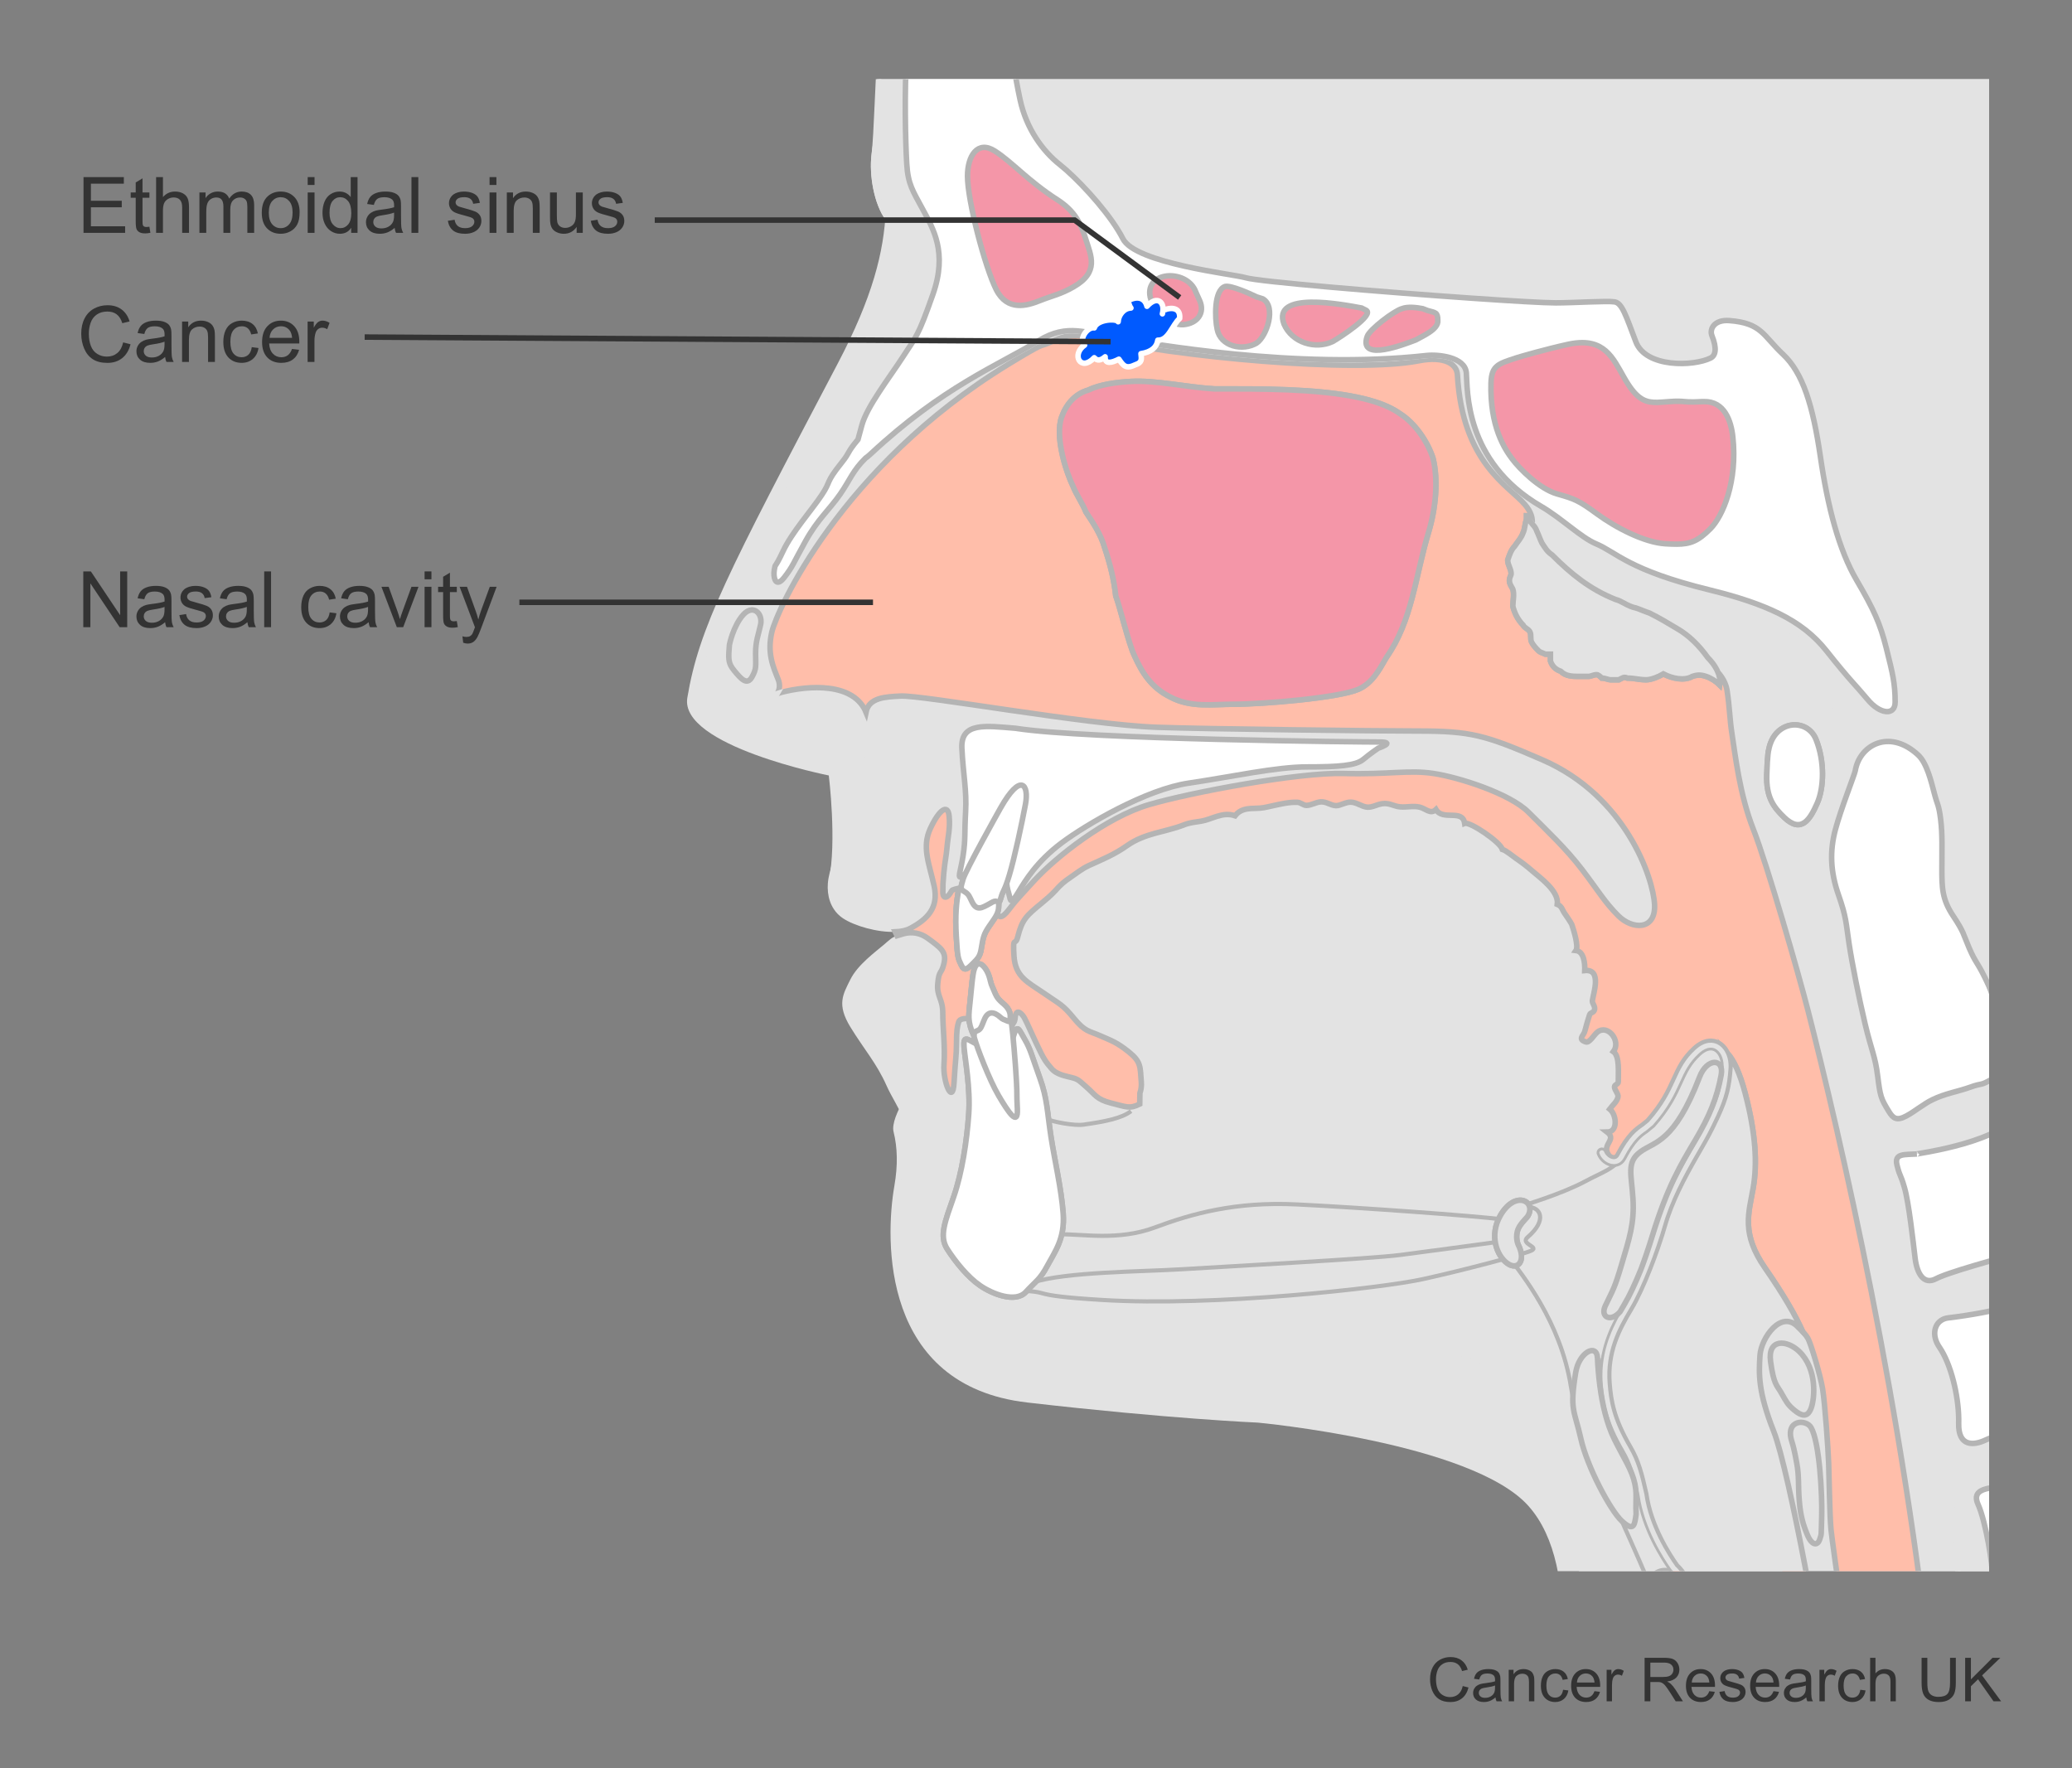 <?xml version="1.0" encoding="utf-8"?>
<!-- Generator: Adobe Illustrator 27.8.0, SVG Export Plug-In . SVG Version: 6.00 Build 0)  -->
<svg version="1.1" id="Layer_1" xmlns="http://www.w3.org/2000/svg" xmlns:xlink="http://www.w3.org/1999/xlink" x="0px" y="0px"
	 width="375px" height="320px" viewBox="0 0 375 320" enable-background="new 0 0 375 320" xml:space="preserve">
<rect x="0" y="0" width="375" height="320" fill="#808080" stroke="none"/>
<g>
	<defs>
		<polygon id="SVGID_1_" points="360,284.333 123,284.333 123,14.333 149.372,14.333 360,14.333 		"/>
	</defs>
	<clipPath id="SVGID_00000008123829252759503290000007064391389981397948_">
		<use xlink:href="#SVGID_1_"  overflow="visible"/>
	</clipPath>
	<path clip-path="url(#SVGID_00000008123829252759503290000007064391389981397948_)" fill="#E3E3E3" d="M221.804,438.624
		L569,447.522c-12.485-40.772-32.397-77.827-54.668-109.79c-40.935-58.751-62.001-71.407-70.545-115.553
		c-8.544-44.146,0-68.671,0-68.671s44.564-23.18,47.886-107.349c3.668-92.943-36.534-155.01-164.9-155.028
		c-43.46-0.006-76.345,13.741-101.07,29.251c-33.011,19.277-69.72,52.728-67.091,93.076c1.276,19.582,5.604,28.366-6.992,52.321
		c-19.87,37.787-25.115,47.822-27.224,60.496C122.95,134.97,150,140.333,150,140.333s1.484,12.039,0,19c-0.911,4.274,2.731-1.01,3,2
		l9.078,4.021L166,195.333c0,0-4.988,6.645-4.277,9.49c0.711,2.845,0.791,6.064,0.15,9.743c-1.709,9.81-2.394,36.191,24.041,39.241
		c25.673,2.962,41.739,3.641,41.739,3.641s38.692,3.608,48.945,15.053c10.253,11.445,4.852,36.334,4.852,46.144
		C281.45,328.455,274.356,381.114,221.804,438.624z"/>
	<g clip-path="url(#SVGID_00000008123829252759503290000007064391389981397948_)">
		<path fill="#FFBEAA" stroke="#FFFFFF" stroke-width="0.5" d="M306.669,189.807c-1.977,1.821-2.772,3.568-3.694,5.582
			c-0.945,2.073-2.017,4.421-4.713,7.465l-0.977,0.79c-1.076,0.736-2.55,1.747-4.453,5.381c-0.184,0.355-0.447,0.52-0.795,0.501
			c-0.581-0.031-1.232-0.548-1.482-1.173c-0.145-0.358-0.547-0.531-0.906-0.388c-0.355,0.139-0.531,0.544-0.387,0.902
			c0.454,1.146,1.568,1.99,2.703,2.047c0.895,0.047,1.663-0.405,2.1-1.244c1.742-3.327,2.998-4.188,4.01-4.879l1.232-1.017
			c2.832-3.196,3.952-5.645,4.935-7.802c0.895-1.961,1.607-3.511,3.371-5.143c0.982-0.904,1.934-1.201,2.694-0.834
			c0.85,0.415,1.397,1.586,1.397,2.936c0,0.129-0.005,0.26-0.016,0.393c-0.236,2.976-0.585,4.764-2.163,8.149
			c-1.335,2.855-1.853,3.766-3.115,5.961l-0.725,1.261c-2.14,3.736-4.5,8.164-5.79,12.684c-1.298,4.553-3.88,11.303-5.939,14.728
			c-2.051,3.433-4.198,7.496-4.198,12.771c0,0.498,0.02,1.004,0.057,1.522c0.251,3.293,0.747,6.701,3.961,12.212
			c1.387,2.376,1.906,4.48,2.709,7.999c0.832,6.03,4.36,11.493,5.834,13.562c0.03,0.036,0.06,0.07,0.096,0.102
			c2.081,1.942,3.338,5.151,3.959,10.094c0,2.075,1.9,4.691,2.898,5.722c2.601,4.49,2.63,5.999,2.662,8.271l0.005,0.168
			c0.008,0.386,0.325,0.692,0.706,0.685c0.386-0.008,0.692-0.324,0.685-0.708l-0.003-0.166c-0.04-2.411-0.066-4.15-2.873-8.992
			c-0.031-0.05-0.07-0.097-0.114-0.139c-0.865-0.868-2.575-3.288-2.579-4.928c-0.671-5.37-2.067-8.85-4.399-11.024
			c0.034,0.031,0.065,0.064,0.094,0.102c-1.417-1.981-4.8-7.219-5.601-12.997c-0.816-3.603-1.389-5.905-2.875-8.453
			c-3.068-5.255-3.537-8.493-3.776-11.616c-0.433-5.62,1.714-9.737,3.954-13.471c2.115-3.521,4.75-10.423,6.076-15.061
			c1.253-4.373,3.564-8.71,5.66-12.377l0.723-1.257c1.245-2.166,1.814-3.153,3.177-6.064c1.657-3.557,2.042-5.539,2.287-8.63
			c0.16-2.098-0.711-3.982-2.168-4.688C310.155,188.375,308.597,188.027,306.669,189.807z"/>
	</g>
	<path clip-path="url(#SVGID_00000008123829252759503290000007064391389981397948_)" fill="#E3E3E3" stroke="#E3E3E3" d="
		M136.244,128.758c0.803-0.102,1.565-0.449,2.329-1.086c1.355-1.13,3.162-2.486,2.259-4.746c-0.904-2.26-2.034-4.745-1.131-8.588
		c0.903-3.841,12.429-29.828,42.713-48.367c6.91-4.229,5.646-3.163,7.227-3.842c1.585-0.676,3.844-2.034,7.684-1.129
		c15.636,3.68,47.914,6.553,59.434,4.295c4.708-0.922,6.902,0.624,7.007,2.484c0.902,16.05,9.334,20.126,12.214,23.521
		c2.885,3.387,0.31,5.447-0.166,7.282c-1.185,4.572,0.446,12.548,1.704,12.733c0.359,1.358,1.448,2.599,2.937,2.49
		c0.541,1.671,2.183,4.79,4.274,3.37c0.417,1.009,1.415,1.699,2.319,2.142c1.938-0.717,3.959,2.016,7.057,0.094
		c6.664,1.662,10.694-0.276,13.378,0.171c2.032,0.339,4.655,2.555,5.092,5.382c0.451,2.932,0.498,5.285,0.833,7.488
		c0.656,4.245,1.429,11.265,3.91,17.594c2.489,6.326,8.271,26.403,9.942,32.991c5.427,21.239,17.555,73.061,22.525,123.45h39.306
		L383.366,8.233L160.314,8.57l-0.952,0.002c-0.451,4.971-0.678,15.82-1.129,19.434c-0.452,3.616,0.452,8.815,2.484,11.525
		c2.035,2.712,3.167,4.746,3.389,7.457c0.227,2.712-1.129,7.683-3.389,11.525c-2.26,3.844-7.682,13.782-10.168,17.402
		c-2.484,3.614-19.207,30.736-20.792,35.258c-1.581,4.521-1.806,4.973-2.257,6.555c-0.453,1.582-0.229,5.196,1.131,6.552
		c1.354,1.354,4.067,3.843,5.648,4.295C134.971,128.773,135.617,128.839,136.244,128.758"/>
	<g clip-path="url(#SVGID_00000008123829252759503290000007064391389981397948_)">
		<path fill="#E3E3E3" d="M169.062,160.31c-0.9-4.07-2.259-7.004-0.676-10.397c1.582-3.389,3.164-4.521,3.391-2.259
			c0.225,2.259-0.21,3.625-0.398,5.872c-0.115,1.358-0.379,2.394-0.565,4.47c-0.168,1.859-0.168,2.085-0.168,3.441
			c0,1.358,0.903,1.131,1.58-0.223c0.144-0.287,1.291-0.45,1.733-0.558c-0.025-0.308,0.117-0.754,0.351-1.571
			c0.058-0.203,0.207-0.557,0.422-1.016c-0.244,0.27-0.466,0.475-0.649,0.567c-0.905,0.449-0.227-0.904,0.226-3.834
			c0.451-2.936,0.226-4.06,0.451-7.897c0.224-3.837-0.451-6.765-0.677-11.505c-0.227-4.737,4.284-4.059,9.699-3.61
			c12.859,2.031,62.713,2.486,65.87,2.486c3.158,0-0.222,1.124-0.222,1.124s-1.354,0.902-2.709,2.029
			c-1.352,1.132-4.514,1.354-10.152,1.354c-5.637,0-13.76,1.807-21.429,2.935c-7.674,1.125-18.499,7.441-23.016,10.822
			c-4.506,3.387-6.536,6.768-7.891,9.027c-1.355,2.254-1.355,1.354-1.574,0.45c-0.145-0.574-0.381-1.195-0.476-2.15
			c-0.511,1.425-0.697,1.407-1.053,2.661c-0.161,0.562-0.249,0.723-0.354,0.736c-0.018,0.236-0.031,0.489-0.031,0.777
			c0,0.422-0.089,0.797-0.229,1.159c0.241,0.91,0.804,1.031,1.99-0.486c1.413-1.808,0.959-1.299,4.633-5.313
			c3.993-4.363,13.108-11.524,20.787-13.784c7.688-2.256,27.122-5.873,35.261-5.648c8.128,0.227,11.746-0.679,16.265,0
			c4.521,0.68,13.787,3.614,17.181,7.007c3.384,3.391,6.775,6.549,9.712,10.395c2.934,3.843,4.066,5.875,6.55,8.359
			c2.483,2.488,6.782,2.708,6.557-2.03c-0.226-4.751-5.198-19.66-20.339-26.217c-10.383-4.497-12.881-5.195-22.594-5.195
			c-7.011,0-38.101-0.353-47.231-0.68c-12.656-0.454-42.487-5.878-46.329-5.646c-2.666,0.151-5.689,0.22-6.231,2.925
			c-0.056,0.278-0.094,0.575-0.094,0.912c0,3.618,0.226,13.335-2.937,19.66c-3.166,6.329-2.94,6.103-3.614,8.812
			c-0.509,2.037-0.387,4.453,0.854,6.29c0.411,0.619,0.948,1.168,1.625,1.618c2.04,1.364,6.258,2.597,9.473,2.449
			c1.057-0.049,2.006-0.245,2.733-0.637C167.709,166.409,169.968,164.377,169.062,160.31z"/>
		<path fill="#E3E3E3" d="M313.327,308.519c0,0.377-0.301,0.687-0.682,0.694c-0.381,0.008-0.698-0.299-0.706-0.685l-0.005-0.168
			c-0.002-0.146-0.004-0.289-0.007-0.43c-0.028-0.069-0.055-0.135-0.085-0.208c-0.223,0.904-0.852,1.693-1.78,2.071
			c-1.542,0.629-3.305-0.104-3.933-1.646l-2.013-4.916c-0.631-1.543,0.108-3.303,1.652-3.936c0.962-0.393,2.01-0.252,2.815,0.285
			c-0.08-0.201-0.16-0.403-0.242-0.607c-0.941-1.265-1.968-3.08-1.968-4.606c-0.023-0.183-0.053-0.347-0.078-0.525
			c-0.063-0.157-0.126-0.316-0.189-0.474c-0.304,0.689-0.86,1.268-1.611,1.576c-1.544,0.631-3.308-0.108-3.936-1.652l-2.013-4.914
			c-0.628-1.542,0.107-3.302,1.65-3.934c0.779-0.318,1.613-0.285,2.331,0.022c-0.017-0.042-0.034-0.085-0.052-0.127
			c-0.022-0.021-0.04-0.046-0.062-0.066c-0.036-0.031-0.066-0.065-0.096-0.102c-1.474-2.069-5.002-7.532-5.834-13.562
			c-0.127-0.556-0.246-1.066-0.363-1.558c-0.081-0.186-0.164-0.378-0.243-0.559c0.157,0.747,0.244,1.53,0.223,2.414
			c-0.094,3.843,0.14,2.392-0.094,3.843c-0.231,1.45-0.528,2.327-2.524,0.469c-1.996-1.865-6.215-9.685-7.372-14.871
			c-1.153-5.187-2.073-5.036-0.937-11.961c0.608-3.715,3.84-5.344,3.947-2.616c0.063,1.47,0.195,3.211,0.436,5.04
			c0.007-0.156,0.014-0.312,0.025-0.465c0.126-1.803,0.109-2.505,0.271-3.379c0.377-3.764,1.82-6.877,3.362-9.591
			c-1.684,1.963-3.647,0.998-2.676-1.068c1.367-2.905,1.625-2.977,2.978-7.576c1.354-4.599,2.3-7.308,2.027-11.774
			c-0.267-4.465-1.217-6.629,1.346-8.521c2.577-1.898,6.093-1.555,10.705-13.536c1.348-3.513,4.457-3.382,3.918-0.403
			c-0.767,4.23-2.144,7.534-4.733,11.909c-2.574,4.327-5.016,8.392-7.718,17.185c-0.725,2.358-1.407,4.367-2.071,6.119
			c1.15-2.843,2.211-5.899,2.904-8.33c1.29-4.519,3.65-8.947,5.79-12.684l0.725-1.261c1.263-2.195,1.78-3.107,3.115-5.961
			c1.578-3.386,1.927-5.174,2.163-8.149c0.011-0.133,0.016-0.264,0.016-0.393c0-1.35-0.548-2.521-1.398-2.936
			c-0.761-0.367-1.712-0.07-2.694,0.834c-1.765,1.633-2.477,3.183-3.371,5.143c-0.983,2.157-2.104,4.605-4.935,7.802l-1.232,1.017
			c-1.012,0.691-2.268,1.552-4.01,4.879c-0.437,0.839-1.205,1.291-2.1,1.244c-1.135-0.057-2.249-0.9-2.703-2.047
			c-0.145-0.358,0.031-0.764,0.387-0.902c0.359-0.143,0.762,0.029,0.906,0.388c0.153,0.383,0.462,0.709,0.808,0.924
			c-0.175-0.16-0.33-0.378-0.457-0.667c-0.711-1.618,1.669-2.43-0.028-3.736c2.028-0.022,1.693-3.192,0.453-4.164
			c0.562-0.758,1.303-1.276,1.507-2.205c0.112-0.508-0.643-1.255-0.642-1.822c0-0.383,0.712-0.496,0.695-0.885
			c-0.039-1.439,0.311-4.664-0.885-5.482c1.439-1.913-1.02-5.054-2.919-3.521c-0.622,0.504-1.401,1.989-2.079,1.763
			c-1.552-0.516-0.363-1.119-0.166-1.985c0.23-0.944,0.613-2.187,0.852-2.931c0.15-0.464,0.771-0.3,0.904-0.955
			c0.123-0.61-0.461-1.119-0.402-1.587c0.154-1.259,1.795-5.789-1.377-5.458c0.047-1.25-0.133-3.462-1.592-3.626
			c0.504-0.748-0.387-3.636-0.748-4.702c-0.098-0.273-1.131-1.786-1.308-2.033c-0.428-0.607-0.492-1.297-1.322-1.621
			c0.325-2.405-3.109-4.806-4.543-6.058c-0.97-0.85-1.867-1.529-2.953-2.274c-0.606-0.418-1.793-1.423-2.444-1.609
			c-0.386-1.352-5.882-5.075-6.822-4.705c-0.388-2.68-3.972-0.393-5.196-2.517c-0.979,0.955-1.849-0.167-2.938-0.424
			c-1.2-0.283-2.341,0.06-3.561-0.054c-1.12-0.097-1.93-0.761-3.215-0.572c-1.031,0.149-1.782,0.691-2.718,0.626
			c-0.983-0.066-1.868-0.855-2.932-0.903c-1-0.043-1.983,0.678-2.766,0.633c-0.995-0.061-1.671-0.745-2.705-0.685
			c-0.943,0.061-1.694,0.629-2.63,0.637c-0.504,0-1.03-0.537-1.601-0.559c-1.51-0.066-3.078,0.319-4.55,0.639
			c-1.427,0.314-1.693,0.42-3.143,0.454c-1.428,0.033-2.67,0.143-3.608,1.34c-2.252-0.778-4.182,0.664-6.116,0.979
			c-1.288,0.214-2.001,0.231-3.159,0.684c-3.394,1.323-6.968,1.435-10.238,3.725c-2.41,1.693-4.39,2.457-6.929,3.619
			c-1.296,0.596-2.331,1.461-3.352,2.148c-1.223,0.821-1.815,1.369-2.762,2.433c-0.69,0.767-1.772,1.678-2.482,2.263
			c-2.703,2.228-3.492,2.89-4.299,6.102c-0.452,1.803-0.903-0.452-0.671,3.386c0.219,3.846,2.481,4.749,5.42,6.777
			c2.937,2.036,3.386,2.036,5.421,4.522c2.038,2.485,2.715,2.261,4.753,3.168c2.027,0.899,2.932,1.127,5.192,2.932
			c2.258,1.811,2.037,2.714,2.258,5.428c0.054,0.625-0.007,1.318-0.251,2.026l-0.032,1.984c-1.81,0.907-2.43,0.506-5.141-0.17
			c-2.714-0.676-2.94-1.578-4.525-2.936c-1.577-1.361-1.388-1.413-3.384-1.867c-1.246-0.283-2.317-0.732-2.881-1.412
			c-1.023-1.225-1.302-1.409-2.881-4.803c-1.583-3.387-1.04-2.354-2.035-4.348c-0.34-0.678-1.526-2.035-1.695-0.115
			c-0.075,0.859-0.393,1.097-0.62,1.393c0.054,0.363,0.138,1.135,0.233,2.134c0.029-0.077,0.075-0.14,0.098-0.221
			c0.68-2.367,1.017-1.016,2.032,0.677c1.015,1.692,1.356,3.211,2.708,6.938c1.355,3.724,1.355,6.263,2.028,10.66
			c0.678,4.398,1.862,9.301,2.204,13.869c0.335,4.568-1.526,6.938-2.877,9.476c-1.355,2.538-2.032,2.71-3.896,4.738
			c-1.86,2.033-6.087,0.34-8.287-1.186c-2.203-1.521-4.401-4.227-5.923-6.598c-1.521-2.364-0.339-5.074,1.183-9.473
			c1.524-4.401,2.368-10.15,2.708-14.888c0.339-4.737-0.675-9.982-0.845-12.183c-0.169-2.196,0.674-1.353,1.689-0.846
			c0.222,0.111,0.381,0.194,0.517,0.26c-0.148-0.44-0.269-0.822-0.346-1.105c0,0-0.042-0.194-0.042-0.425l-0.069,0.027
			c-0.569-1.242-0.795-2.135-0.85-3.032c-0.852-0.106-1.69,0.013-1.869,0.576c-0.248,0.782-0.398,1.582-0.398,3.843
			c0,2.257-0.222,3.161-0.45,7.229c-0.226,4.071-2.03-0.224-1.809-3.392c0.228-3.16-0.221-6.55-0.221-9.26
			c0-2.713-1.134-2.936-0.902-5.428c0.222-2.485,0.672-1.58,1.124-3.614c0.453-2.035-0.451-2.714-2.937-4.518
			c-1.373-1-2.871-1.214-4.367-0.834l-0.837,0.261c-0.128,0.032-0.242,0.066-0.353,0.101c-0.937,0.297-1.342,0.732-2.354,1.6
			c-1.579,1.355-4.745,3.619-6.102,6.329c-1.354,2.714-2.484,4.519,0,8.588c2.489,4.062,4.747,6.552,6.554,10.621
			c1.808,4.062,5.349,7.763,3.542,13.866c-1.807,6.102-3.165,13.48,0,18c3.163,4.517,7.759,11.747,10.472,14.459
			c2.711,2.713,8.291,5.777,13.557,5.423c3.391-0.225,6.736,1.062,13.558,0.226c14.687-1.81,45.43-4.747,56.046-3.842
			c7.906,0.68,11.75,0.906,13.782,7.009c2.033,6.102,1.582,5.645,2.938,9.262c1.356,3.612,5.876,11.979,7.905,16.046
			c2.035,4.068,3.389,6.446,3.843,8.483l9.666,30.847l35.318-4.929c0,0-0.255-0.829-0.721-2.332
			c-0.008-0.027-0.017-0.055-0.026-0.083L313.327,308.519z M272.769,228.593c-1.944-1.436-3.212-5.073-1.27-8.537
			c2.617-4.675,6.511-2.796,5.074-0.089c-0.229,0.437-0.923,0.932-1.609,2.03c-0.671,1.102-0.525,2.578-0.169,3.299
			C276.235,228.169,274.695,230.019,272.769,228.593z"/>
		<g>
			<path fill="#FFBEAA" stroke="#B4B4B4" d="M349.785,306.487c-4.97-50.39-17.098-102.211-22.525-123.45
				c-1.672-6.588-7.453-26.665-9.942-32.991c-2.482-6.329-3.254-13.349-3.91-17.594c-0.335-2.203-0.382-4.557-0.833-7.488
				c-0.195-1.262-0.837-2.389-1.656-3.295c0.298,0.731,0.447,1.504,0.318,2.28c-0.613-0.619-1.544-1.238-2.471-1.545
				c-0.93-0.312-1.546-0.312-2.479,0c-1.439,0.864-3.687,0.378-5.237-0.446c-0.932,0.557-2.276,1.061-3.116,1.061
				c-1.238,0-2.165-0.308-3.406-0.308c-0.616-0.307-0.923,0-1.543,0.308c-0.309,0-0.93,0-1.547,0c-0.312,0-0.93-0.308-1.547-0.308
				c-0.311-0.307-0.621-0.618-0.93-0.618c-0.621,0-0.93,0.312-1.547,0.312c-0.311,0-0.931,0-1.547,0c-1.236,0-2.478,0-3.406-0.932
				c-0.929-0.309-1.545-0.928-1.854-1.855c0-0.311,0-0.928,0-1.239c-0.312,0-0.619,0-0.929,0c-0.619-0.308-0.931-0.308-1.239-0.617
				c-0.309-0.311-0.929-0.928-1.237-1.546c-0.307-0.621,0-1.239-0.307-1.858c-0.312-0.617-0.927-0.617-1.237-1.239
				c-0.933-0.926-1.549-2.166-1.858-3.402c0-0.929,0.309-2.163,0-3.093c-0.31-0.621-0.619-0.929-0.619-1.547
				c0-0.621,0.309-0.929,0.309-1.237c0-0.931-0.619-1.55-0.619-2.477c0.31-0.928,0.619-1.857,1.237-2.476
				c0.617-0.929,1.239-1.548,1.549-2.475c0.31-0.62,0.31-1.549,0.617-2.476v-0.619c0.308,0,0.308,0.619,0.62,0.928
				c0.105,0.211,0.247,0.387,0.401,0.563c0.113-1.003-0.159-2.147-1.317-3.506c-2.88-3.395-11.312-7.471-12.214-23.521
				c-0.105-1.86-2.3-3.406-7.007-2.484c-11.52,2.258-43.798-0.615-59.434-4.295c-3.84-0.905-6.099,0.453-7.684,1.129
				c-1.58,0.679-0.317-0.387-7.227,3.842c-30.284,18.539-41.811,44.526-42.713,48.367c-0.903,3.843,0.227,6.328,1.131,8.588
				c0.408,1.022,0.259,1.858-0.149,2.574c4.196-1.26,12.772-2.362,15.673,2.609c0.135,0.232,0.257,0.499,0.374,0.781
				c0.542-2.705,3.565-2.774,6.231-2.925c3.842-0.232,33.672,5.191,46.329,5.646c9.131,0.327,40.22,0.68,47.231,0.68
				c9.713,0,12.211,0.698,22.594,5.195c15.141,6.557,20.113,21.466,20.339,26.217c0.226,4.738-4.073,4.518-6.557,2.03
				c-2.483-2.484-3.616-4.517-6.55-8.359c-2.938-3.846-6.329-7.004-9.712-10.395c-3.394-3.392-12.66-6.327-17.181-7.007
				c-4.519-0.679-8.137,0.227-16.265,0c-8.14-0.225-27.573,3.393-35.261,5.648c-7.679,2.26-16.794,9.421-20.787,13.784
				c-3.673,4.015-3.22,3.506-4.633,5.313c-1.186,1.517-1.748,1.396-1.99,0.486c-0.31,0.798-0.898,1.517-1.521,2.451
				c-0.9,1.355-1.048,1.821-1.41,4.062c-0.222,1.409-0.675,1.804-1.581,2.704c-0.9,0.903-1.463,1.409-2.027,0.228
				c-0.59-1.24-0.678-1.358-0.901-5.189c-0.227-3.836,0-6.09,0.45-8.571l0.506,0.015c-0.04-0.074-0.068-0.154-0.075-0.246
				c-0.442,0.108-1.589,0.271-1.733,0.558c-0.677,1.354-1.58,1.581-1.58,0.223c0-1.357,0-1.582,0.168-3.441
				c0.186-2.076,0.45-3.111,0.565-4.47c0.188-2.247,0.623-3.613,0.398-5.872c-0.227-2.263-1.81-1.13-3.391,2.259
				c-1.584,3.393-0.225,6.327,0.676,10.397c0.906,4.066-1.353,6.099-4.292,7.683c-0.727,0.392-1.676,0.589-2.733,0.637
				c0.113,0.229,0.217,0.464,0.322,0.698c0.111-0.035,0.225-0.069,0.353-0.101l0.837-0.261c1.496-0.38,2.994-0.166,4.367,0.834
				c2.485,1.805,3.389,2.483,2.937,4.518c-0.451,2.034-0.901,1.129-1.124,3.614c-0.232,2.491,0.902,2.715,0.902,5.428
				c0,2.71,0.449,6.1,0.221,9.26c-0.221,3.168,1.582,7.463,1.809,3.392c0.228-4.068,0.45-4.973,0.45-7.229
				c0-2.261,0.15-3.061,0.398-3.843c0.179-0.564,1.017-0.682,1.869-0.576c-0.06-0.975,0.082-1.956,0.228-3.397
				c0.292-2.86,0.323-3.441,0.508-4.624c0.311-2.034,1.03-2.168,1.668-1.664v0c0.282,0.223,0.548,0.569,0.756,0.933
				c0.68,1.188,0.62,1.978,1.019,2.877c0.729,1.671,0.729,2.028,1.916,3.045c0.826,0.708,1.704,1.578,1.244,3.317l-0.005,0.002
				c0.239-0.017,0.279-0.116,0.394,0.628c0.003,0.016,0.006,0.043,0.009,0.061c0.227-0.296,0.545-0.534,0.62-1.393
				c0.169-1.92,1.355-0.562,1.695,0.115c0.995,1.993,0.452,0.961,2.035,4.348c1.58,3.394,1.858,3.578,2.881,4.803
				c0.564,0.68,1.635,1.129,2.881,1.412c1.996,0.454,1.807,0.506,3.384,1.867c1.585,1.358,1.811,2.261,4.525,2.936
				c2.711,0.676,3.331,1.077,5.141,0.17l0.032-1.984c0.244-0.708,0.305-1.401,0.251-2.026c-0.222-2.714,0-3.617-2.258-5.428
				c-2.26-1.805-3.165-2.032-5.192-2.932c-2.038-0.907-2.716-0.683-4.753-3.168c-2.035-2.485-2.483-2.485-5.421-4.522
				c-2.939-2.028-5.201-2.932-5.42-6.777c-0.232-3.838,0.219-1.583,0.671-3.386c0.808-3.213,1.597-3.874,4.299-6.102
				c0.71-0.585,1.792-1.496,2.482-2.263c0.948-1.064,1.539-1.611,2.762-2.433c1.021-0.687,2.056-1.552,3.352-2.148
				c2.539-1.162,4.519-1.926,6.929-3.619c3.271-2.289,6.845-2.401,10.238-3.725c1.158-0.453,1.871-0.47,3.159-0.684
				c1.934-0.315,3.864-1.757,6.116-0.979c0.938-1.197,2.181-1.307,3.608-1.34c1.45-0.034,1.716-0.141,3.143-0.454
				c1.472-0.319,3.039-0.704,4.55-0.639c0.571,0.022,1.098,0.559,1.601,0.559c0.936-0.008,1.687-0.576,2.63-0.637
				c1.034-0.061,1.71,0.624,2.705,0.685c0.783,0.045,1.766-0.676,2.766-0.633c1.064,0.048,1.95,0.837,2.932,0.903
				c0.936,0.065,1.687-0.477,2.718-0.626c1.285-0.189,2.095,0.476,3.215,0.572c1.219,0.114,2.361-0.229,3.561,0.054
				c1.089,0.257,1.958,1.379,2.938,0.424c1.225,2.124,4.809-0.163,5.196,2.517c0.94-0.37,6.435,3.353,6.822,4.705
				c0.651,0.187,1.838,1.191,2.444,1.609c1.086,0.745,1.982,1.425,2.953,2.274c1.434,1.252,4.868,3.652,4.543,6.058
				c0.83,0.324,0.895,1.014,1.322,1.621c0.177,0.247,1.21,1.761,1.308,2.033c0.361,1.066,1.252,3.954,0.748,4.702
				c1.459,0.164,1.639,2.376,1.592,3.626c3.172-0.331,1.531,4.199,1.377,5.458c-0.059,0.468,0.525,0.977,0.402,1.587
				c-0.133,0.655-0.754,0.491-0.904,0.955c-0.238,0.744-0.621,1.986-0.852,2.931c-0.197,0.866-1.386,1.47,0.166,1.985
				c0.678,0.227,1.457-1.259,2.079-1.763c1.899-1.532,4.358,1.608,2.919,3.521c1.195,0.817,0.846,4.042,0.885,5.482
				c0.017,0.389-0.695,0.502-0.695,0.885c-0.002,0.567,0.754,1.315,0.642,1.822c-0.204,0.929-0.945,1.447-1.507,2.205
				c1.24,0.972,1.575,4.142-0.453,4.164c1.697,1.307-0.683,2.118,0.028,3.736c0.127,0.289,0.282,0.507,0.457,0.667
				c0.219,0.136,0.449,0.237,0.674,0.249c0.348,0.018,0.611-0.146,0.795-0.501c1.903-3.634,3.377-4.645,4.453-5.381l0.977-0.79
				c2.696-3.044,3.768-5.392,4.713-7.465c0.922-2.014,1.717-3.761,3.694-5.582c1.928-1.779,3.486-1.432,4.242-1.064
				c0.728,0.353,1.31,1.001,1.69,1.822c1.217,1.318,2.295,3.707,3.227,7.206c1.915,7.221,2.258,12.746,1.462,17.259
				c-0.79,4.514-2.192,8.166,2.15,14.433c3.417,4.926,5.533,8.64,6.843,11.558l0.228,0.227c0.245,0.274,0.483,0.595,0.703,0.97
				c0.455,0.756,2.231,6.509,2.655,9.134c0.424,2.624,1.011,10.997,1.095,13.451c0.091,2.451,0.172,9.307,0.426,12.012
				c0.255,2.706,4.063,28.839,4.063,28.839h-1.548c0.088,1.013,0.174,2.05,0.26,3.129c6.971-0.405,15.543-1.093,18.099-2.115
				c0.106-0.043,0.205-0.11,0.304-0.178H349.785z M258.523,96.409c-2.385,7.86-2.897,15.839-7.624,22.591
				c-1.351,2.366-2.573,4.643-5.067,5.739c-3.477,1.537-17.217,2.702-22.617,2.702c-3.715,0-7.768,0.677-11.482-1.349
				c-3.377-1.69-5.062-4.39-6.415-7.429c-1.013-2.026-2.7-9.116-3.378-10.806c-0.335-3.037-1.013-5.74-2.026-8.779
				c-0.675-2.359-2.024-4.388-3.375-6.413c-0.674-1.689-1.688-3.039-2.363-4.726c-1.014-2.027-3.379-8.78-2.026-12.492
				c0.877-2.419,2.475-4.188,4.84-4.864c2.025-1.013,5.268-1.432,7.65-1.553c4.701-0.245,9.794,1.014,15.193,1.351h3.38
				c4.386,0,8.784,0.045,13.165,0.337c10.131,0.677,14.617,2.442,16.978,4.132c2.702,1.689,4.967,4.983,5.981,8.023
				C260.354,86.925,259.84,92.061,258.523,96.409z"/>
			<path fill="#E3E3E3" stroke="#E3E3E3" d="M133.303,126.297c-0.821-1.645-1.039-3.413-0.794-5.429
				c0.118,0.174,0.251,0.352,0.413,0.545c1.125,1.351,2.253,2.708,3.158,1.13c0.899-1.579,0.673-2.03,0.673-4.286
				c0-2.256,0.453-3.158,0.902-5.19c0.322-1.441-0.499-2.765-1.648-2.683c0.428-0.976,0.883-1.995,1.367-3.068
				c0,0,1.033-1.406,2.715-3.688c-0.057,1.28,0.455,2.664,1.856,0.868c1.576-2.028,1.576-2.481,3.832-6.542
				c2.259-4.06,4.287-5.64,6.318-8.573c1.715-2.478,2.25-4.22,4.55-6.471c0.262-0.177,0.562-0.417,0.917-0.748
				c13.087-12.186,23.021-16.008,30.456-20.531c5.188-3.159,8.572-1.354,14.213-0.455c5.641,0.902,32.283,5.788,55.942,3.159
				c2.037-0.227,6.991,0.227,7.217,3.156c0.232,2.933-0.447,16.022,13.538,24.147c3.678,2.138,7.216,5.64,9.919,6.769
				c3.729,1.551,5.871,4.755,20.532,8.346c5.195,1.273,9.261,2.634,12.555,4.26c2.517,3.358,4.339,5.977,4.809,7.152
				c0.957,2.398,5.226,11.542,9.225,20.475c-0.08,0.268-0.145,0.542-0.191,0.822c-0.11,0.681-2.596,6.881-3.612,10.717
				c-1.018,3.833-0.899,7.556,0.562,11.729c1.463,4.173,1.354,5.075,1.917,8.798c0.561,3.723,1.804,9.928,2.928,14.665
				c1.135,4.737,1.812,5.751,2.258,9.358c0.455,3.613,0.568,4.065,2.035,6.429c0.748,1.219,1.406,1.751,3.158,0.793
				c1.239-0.68,0.903-0.565,3.501-2.259c0.41-0.267,0.83-0.492,1.254-0.699c0.419,3.168,0.743,5.741,0.916,7.305
				c0.054,0.488,0.102,1.098,0.144,1.805c-2.452,0.514-4.138,0.739-3.92,0.734c-2.186,0.153-4.139-0.187-3.588,2.026
				c0.562,2.253,0.562,1.351,1.35,4.06c0.792,2.708,1.582,9.927,1.921,12.741c0.335,2.822,1.576,4.964,3.831,3.728
				c0.193-0.106,0.475-0.23,0.795-0.361c0.02,2.609,0.042,5.276,0.072,7.937c-1.33,0.907-1.611,2.925-0.298,4.83
				c0.127,0.184,0.25,0.38,0.37,0.581c0.153,9.436,0.448,18.156,1.133,22.94c1.765,12.355,4.159,36.366,0.064,39.172h36.523
				l-5.725-288.254L160.315,18.57l-0.952,0.002c-0.451,4.971-0.678,5.82-1.129,9.435c-0.452,3.616,0.452,8.815,2.484,11.525
				c2.035,2.712,3.167,4.746,3.389,7.457c0.227,2.712-1.129,7.683-3.389,11.525c-2.26,3.844-7.682,13.782-10.168,17.402
				c-2.484,3.614-19.208,30.736-20.792,35.258c-1.581,4.521-1.806,4.973-2.257,6.555c-0.453,1.582-0.229,5.196,1.131,6.552
				c1.354,1.354,4.067,3.843,5.648,4.295c0.691,0.197,1.338,0.263,1.964,0.182c0.803-0.103,1.565-0.449,2.329-1.086
				c0.742-0.619,1.617-1.307,2.111-2.172c-0.385,0.115-0.746,0.232-1.049,0.345C136.017,127.2,135.564,130.819,133.303,126.297z"/>
			<path fill="#E3E3E3" stroke="#E3E3E3" d="M303.505,113.738c-1.548-0.931-3.092-1.859-4.953-2.788
				c-0.925-0.308-1.544-0.617-2.473-0.925c-1.55-0.312-2.473-1.24-3.714-1.549c-4.642-1.855-8.047-4.64-11.448-8.044
				c-0.927-0.622-1.237-1.236-1.856-2.167c-0.312-0.617-0.621-1.546-0.929-2.167c-0.203-0.61-0.54-0.953-0.835-1.293
				c-0.168,1.496-1.198,2.678-1.483,3.776c-1.185,4.572,0.446,12.548,1.704,12.733c0.359,1.358,1.448,2.599,2.936,2.49
				c0.541,1.671,2.183,4.79,4.274,3.37c0.417,1.009,1.415,1.699,2.319,2.142c1.938-0.717,3.959,2.016,7.057,0.094
				c6.664,1.662,10.694-0.276,13.378,0.171c1.125,0.188,2.42,0.964,3.435,2.087c-0.414-1.018-1.124-1.951-1.845-2.671
				C307.529,116.832,305.671,114.975,303.505,113.738z"/>
			<path fill="#E3E3E3" stroke="#E3E3E3" d="M328.894,145.327c1.235-2.825,1.356-7.556-0.226-11.506
				c-1.582-3.948-7.56-3.607-8.569,1.915c0,0-0.23,0.678-0.341,4.514c-0.119,4.061,1.265,5.842,3.154,7.669
				C326.078,150.966,327.649,148.148,328.894,145.327z"/>
		</g>
		<path fill="#FFBEAA" d="M330.365,308.983c0.365-0.018,0.74-0.037,1.125-0.057l-1.151-0.026
			C330.348,308.929,330.357,308.956,330.365,308.983z"/>
		<polygon fill="#E3E3E3" points="177.783,174.678 177.783,174.678 177.783,174.678 		"/>
		<path fill="#E3E3E3" d="M177.783,174.678C177.781,174.636,177.779,174.641,177.783,174.678L177.783,174.678z"/>
		<path fill="#F9ECE6" d="M313.607,78.997c0.905,8.127-1.808,14.442-4.065,16.699c-2.223,2.23-3.63,2.769-6.058,2.78
			c2.573,0.021,3.999-0.48,6.294-2.78c2.258-2.257,4.965-8.572,4.06-16.699c-0.322-2.923-1.572-6.543-5.412-6.317
			c-0.004,0-0.007,0-0.01,0.001C312.079,72.608,313.291,76.133,313.607,78.997z"/>
		<path fill="#F9ECE6" d="M306.507,72.743c-1.307-0.004-1.617-0.141-2.789-0.127C304.763,72.622,305.095,72.756,306.507,72.743z"/>
		<path fill="#F9ECE6" d="M294.658,69.519c1.864,2.884,3.349,3.344,5.312,3.3c-1.849,0-3.292-0.532-5.084-3.3
			c-2.178-3.374-3.317-7.618-8.483-7.509C291.369,62.032,292.506,66.197,294.658,69.519z"/>
		<path fill="#FFFFFF" stroke="#B4B4B4" d="M320.099,135.736c0,0-0.23,0.678-0.341,4.514c-0.119,4.061,1.265,5.842,3.154,7.669
			c3.166,3.047,4.737,0.229,5.982-2.592c1.235-2.825,1.356-7.556-0.226-11.506C327.086,129.873,321.108,130.214,320.099,135.736z"/>
		<path fill="#E3E3E3" stroke="#B4B4B4" d="M303.505,113.738c-1.548-0.931-3.092-1.859-4.953-2.788
			c-0.925-0.308-1.544-0.617-2.473-0.925c-1.55-0.312-2.473-1.24-3.714-1.549c-4.642-1.855-8.047-4.64-11.448-8.044
			c-0.927-0.622-1.237-1.236-1.856-2.167c-0.312-0.617-0.621-1.546-0.929-2.167c-0.308-0.927-0.929-1.237-1.235-1.855
			c-0.312-0.309-0.312-0.928-0.62-0.928v0.619c-0.307,0.927-0.307,1.855-0.617,2.476c-0.311,0.927-0.933,1.546-1.549,2.475
			c-0.619,0.618-0.927,1.548-1.237,2.476c0,0.927,0.619,1.546,0.619,2.477c0,0.309-0.309,0.616-0.309,1.237
			c0,0.618,0.309,0.926,0.619,1.547c0.309,0.93,0,2.164,0,3.093c0.309,1.236,0.925,2.477,1.858,3.402
			c0.31,0.622,0.925,0.622,1.237,1.239c0.307,0.619,0,1.237,0.307,1.858c0.308,0.618,0.929,1.235,1.237,1.546
			c0.309,0.31,0.621,0.31,1.239,0.617c0.31,0,0.617,0,0.929,0c0,0.312,0,0.929,0,1.239c0.309,0.928,0.925,1.547,1.854,1.855
			c0.928,0.932,2.17,0.932,3.406,0.932c0.616,0,1.236,0,1.547,0c0.617,0,0.926-0.312,1.547-0.312c0.309,0,0.619,0.312,0.93,0.618
			c0.617,0,1.235,0.308,1.547,0.308c0.617,0,1.238,0,1.547,0c0.62-0.308,0.927-0.615,1.543-0.308c1.241,0,2.168,0.308,3.406,0.308
			c0.84,0,2.184-0.504,3.116-1.061c1.55,0.823,3.797,1.31,5.237,0.446c0.933-0.312,1.549-0.312,2.479,0
			c0.927,0.307,1.857,0.926,2.471,1.545c0.309-1.856-0.926-3.713-2.163-4.951C307.529,116.832,305.671,114.975,303.505,113.738z"/>
		
			<linearGradient id="SVGID_00000066482147011281386480000012148656910256776335_" gradientUnits="userSpaceOnUse" x1="307.396" y1="315.401" x2="330.603" y2="309.523">
			<stop  offset="1" style="stop-color:#E8B29E"/>
			<stop  offset="1" style="stop-color:#F4D9CE"/>
		</linearGradient>
		<path fill="url(#SVGID_00000066482147011281386480000012148656910256776335_)" d="M334.182,308.987
			c-0.006-0.071-0.011-0.137-0.017-0.207c-0.927,0.054-1.822,0.102-2.674,0.146L334.182,308.987z"/>
		<path fill="#FFBEAA" d="M330.35,305.651c-0.229-4.619-6.518-39.524-9.336-46.628c-2.819-7.108-2.71-10.379-2.484-13.765
			c0.213-3.13,3.886-8.406,6.944-5.045l0.809,0.806c-1.309-2.918-3.426-6.631-6.843-11.558c-4.343-6.267-2.94-9.919-2.15-14.433
			c0.796-4.513,0.453-10.038-1.462-17.259c-0.931-3.5-2.01-5.889-3.227-7.206c0.38,0.822,0.558,1.817,0.478,2.866
			c-0.245,3.091-0.63,5.073-2.287,8.63c-1.362,2.911-1.932,3.898-3.177,6.065l-0.723,1.257c-2.096,3.666-4.406,8.001-5.659,12.373
			c9.602,24.6,25.494,75.495,29.106,87.146l1.151,0.026c0.853-0.044,1.747-0.092,2.674-0.146c-0.085-1.079-0.172-2.116-0.26-3.129
			H330.35z"/>
		<path fill="#E3E3E3" d="M289.815,250.398c-0.037-0.518-0.057-1.024-0.057-1.522c0-0.655,0.034-1.292,0.096-1.911
			c-0.163,0.874-0.146,1.577-0.271,3.379c-0.011,0.153-0.018,0.309-0.025,0.465c0.43,3.268,1.218,6.828,2.646,9.702
			c1.719,3.454,3.147,5.479,3.675,7.981c0.079,0.181,0.162,0.373,0.243,0.559c-0.625-2.622-1.178-4.44-2.346-6.441
			C290.562,257.1,290.065,253.691,289.815,250.398z"/>
		
			<linearGradient id="SVGID_00000002345073344728731790000018432418538295082145_" gradientUnits="userSpaceOnUse" x1="292.865" y1="258.039" x2="316.072" y2="252.161">
			<stop  offset="1" style="stop-color:#E8B29E"/>
			<stop  offset="1" style="stop-color:#F4D9CE"/>
		</linearGradient>
		<path fill="url(#SVGID_00000002345073344728731790000018432418538295082145_)" d="M289.815,250.398
			c-0.037-0.518-0.057-1.024-0.057-1.522c0-0.655,0.034-1.292,0.096-1.911c-0.163,0.874-0.146,1.577-0.271,3.379
			c-0.011,0.153-0.018,0.309-0.025,0.465c0.43,3.268,1.218,6.828,2.646,9.702c1.719,3.454,3.147,5.479,3.675,7.981
			c0.079,0.181,0.162,0.373,0.243,0.559c-0.625-2.622-1.178-4.44-2.346-6.441C290.562,257.1,290.065,253.691,289.815,250.398z"/>
		<path fill="#E3E3E3" d="M311.842,307.723c0.03,0.073,0.057,0.139,0.085,0.208c-0.004-0.207-0.011-0.408-0.02-0.609
			C311.892,307.457,311.874,307.591,311.842,307.723z"/>
		
			<linearGradient id="SVGID_00000017514253026025035870000002014332667886048948_" gradientUnits="userSpaceOnUse" x1="305.818" y1="309.171" x2="329.025" y2="303.292">
			<stop  offset="1" style="stop-color:#E8B29E"/>
			<stop  offset="1" style="stop-color:#F4D9CE"/>
		</linearGradient>
		<path fill="url(#SVGID_00000017514253026025035870000002014332667886048948_)" d="M311.842,307.723
			c0.03,0.073,0.057,0.139,0.085,0.208c-0.004-0.207-0.011-0.408-0.02-0.609C311.892,307.457,311.874,307.591,311.842,307.723z"/>
		<path fill="#E3E3E3" d="M306.106,293.368c0.063,0.158,0.127,0.317,0.189,0.474c-0.033-0.241-0.068-0.477-0.105-0.709
			C306.163,293.213,306.139,293.292,306.106,293.368z"/>
		
			<linearGradient id="SVGID_00000033340321458476324490000004133234629750142889_" gradientUnits="userSpaceOnUse" x1="302.11" y1="294.535" x2="325.317" y2="288.656">
			<stop  offset="1" style="stop-color:#E8B29E"/>
			<stop  offset="1" style="stop-color:#F4D9CE"/>
		</linearGradient>
		<path fill="url(#SVGID_00000033340321458476324490000004133234629750142889_)" d="M306.106,293.368
			c0.063,0.158,0.127,0.317,0.189,0.474c-0.033-0.241-0.068-0.477-0.105-0.709C306.163,293.213,306.139,293.292,306.106,293.368z"/>
		<path fill="#E3E3E3" d="M309.7,300.947l2.014,4.912c0.036,0.089,0.053,0.181,0.08,0.271c-0.22-1.436-0.817-3.097-2.522-6.042
			c-0.264-0.273-0.592-0.661-0.93-1.116c0.081,0.205,0.162,0.406,0.242,0.607C309.067,299.903,309.463,300.368,309.7,300.947z"/>
		
			<linearGradient id="SVGID_00000096763222786711361990000010193126935895636368_" gradientUnits="userSpaceOnUse" x1="304.499" y1="303.962" x2="327.705" y2="298.084">
			<stop  offset="1" style="stop-color:#E8B29E"/>
			<stop  offset="1" style="stop-color:#F4D9CE"/>
		</linearGradient>
		<path fill="url(#SVGID_00000096763222786711361990000010193126935895636368_)" d="M309.7,300.947l2.014,4.912
			c0.036,0.089,0.053,0.181,0.08,0.271c-0.22-1.436-0.817-3.097-2.522-6.042c-0.264-0.273-0.592-0.661-0.93-1.116
			c0.081,0.205,0.162,0.406,0.242,0.607C309.067,299.903,309.463,300.368,309.7,300.947z"/>
		<path fill="#E3E3E3" d="M302.476,284.34c0.017,0.042,0.034,0.085,0.052,0.127c0.048,0.021,0.091,0.051,0.138,0.074
			C302.602,284.475,302.542,284.402,302.476,284.34z"/>
		
			<linearGradient id="SVGID_00000024685139410440443480000001998572300335451826_" gradientUnits="userSpaceOnUse" x1="299.735" y1="285.158" x2="322.942" y2="279.28">
			<stop  offset="1" style="stop-color:#E8B29E"/>
			<stop  offset="1" style="stop-color:#F4D9CE"/>
		</linearGradient>
		<path fill="url(#SVGID_00000024685139410440443480000001998572300335451826_)" d="M302.476,284.34
			c0.017,0.042,0.034,0.085,0.052,0.127c0.048,0.021,0.091,0.051,0.138,0.074C302.602,284.475,302.542,284.402,302.476,284.34z"/>
		<path fill="#E3E3E3" d="M295.156,236.82c-2.24,3.733-4.387,7.851-3.954,13.471c0.239,3.123,0.708,6.361,3.776,11.616
			c1.486,2.548,2.059,4.85,2.875,8.453c0.8,5.77,4.173,10.999,5.594,12.987c2.278,2.18,3.65,5.633,4.313,10.933
			c0.004,1.64,1.714,4.06,2.579,4.928c0.044,0.042,0.083,0.089,0.114,0.139c2.808,4.842,2.833,6.581,2.873,8.992l0.003,0.166
			c0,0.005-0.003,0.009-0.003,0.014l17.013,0.382c-3.612-11.652-19.504-62.547-29.106-87.146c0,0.001-0.001,0.003-0.001,0.004
			C299.906,226.398,297.271,233.299,295.156,236.82z"/>
		<path fill="#E3E3E3" stroke="#B4B4B4" stroke-miterlimit="10" d="M333.905,305.651h-3.556c-0.229-4.619-6.518-39.524-9.336-46.628
			c-2.819-7.108-2.71-10.379-2.484-13.765c0.213-3.13,3.886-8.406,6.944-5.045l0.809,0.806c-1.309-2.918-3.426-6.631-6.843-11.558
			c-4.343-6.267-2.94-9.919-2.15-14.433c0.796-4.513,0.453-10.038-1.462-17.259c-0.931-3.5-2.01-5.889-3.227-7.206
			c0.38,0.822,0.558,1.817,0.478,2.866c-0.245,3.091-0.63,5.073-2.287,8.63c-1.362,2.911-1.932,3.898-3.177,6.065l-0.723,1.257
			c-2.096,3.666-4.406,8.001-5.659,12.373c0,0.001-0.001,0.003-0.001,0.004c-1.326,4.639-3.961,11.54-6.076,15.062
			c-2.24,3.733-4.387,7.851-3.954,13.471c0.239,3.123,0.708,6.361,3.776,11.616c1.486,2.548,2.059,4.85,2.875,8.453
			c0.8,5.77,4.173,10.999,5.594,12.987c2.278,2.18,3.65,5.633,4.313,10.933c0.004,1.64,1.714,4.06,2.579,4.928
			c0.044,0.042,0.083,0.089,0.114,0.139c2.808,4.842,2.833,6.581,2.873,8.992l0.003,0.166c0,0.005-0.003,0.009-0.003,0.014
			l17.013,0.382l1.151,0.026c0.853-0.044,1.747-0.092,2.674-0.146C334.08,307.702,333.993,306.665,333.905,305.651z"/>
		<path fill="#E3E3E3" stroke="#B4B4B4" d="M320.447,246.389c0.566,4.173,1.116,4.238,1.915,5.638
			c0.907,1.585,1.135,2.141,2.37,3.158c1.243,1.018,2.368,1.468,3.048-0.336c0.679-1.802,1.124-7.107-2.139-10.268
			C323.382,242.407,319.883,242.216,320.447,246.389z"/>
		<path fill="#E3E3E3" stroke="#B4B4B4" d="M327.78,258.348c-0.907-1.587-4.738-1.467-3.497,2.476
			c0.224,0.723,0.449,1.471,0.898,3.947c0.46,2.481,0.226,3.95,0.46,6.771c0.22,2.819,0.684,4.336,1.459,6.202
			c0.905,2.142,1.919,1.917,2.259,0.786c0.341-1.123,0.227-0.334,0.341-4.169C329.812,270.526,329.312,261.019,327.78,258.348z"/>
		<path fill="#FFFFFF" stroke="#B4B4B4" d="M274.794,225.296c-0.355-0.721-0.501-2.197,0.169-3.299
			c0.686-1.099,1.38-1.594,1.609-2.03c1.437-2.707-2.457-4.586-5.074,0.089c-1.943,3.464-0.675,7.102,1.27,8.537
			C274.695,230.019,276.235,228.169,274.794,225.296z"/>
		<path fill="#E3E3E3" stroke="#B4B4B4" d="M302.666,284.541c-0.047-0.023-0.09-0.053-0.138-0.074
			c-0.717-0.307-1.552-0.34-2.331-0.022c-1.543,0.632-2.278,2.392-1.65,3.934l2.013,4.914c0.628,1.544,2.392,2.283,3.936,1.652
			c0.75-0.308,1.307-0.887,1.611-1.576c0.034-0.076,0.057-0.156,0.084-0.235C305.552,289.09,304.417,286.326,302.666,284.541z"/>
		<path fill="#E3E3E3" stroke="#B4B4B4" d="M311.794,306.131c-0.027-0.09-0.044-0.182-0.08-0.271l-2.014-4.912
			c-0.237-0.579-0.633-1.044-1.117-1.367c-0.805-0.537-1.853-0.678-2.815-0.285c-1.544,0.634-2.283,2.394-1.652,3.936l2.013,4.916
			c0.628,1.543,2.391,2.275,3.933,1.646c0.928-0.378,1.557-1.168,1.78-2.071c0.033-0.132,0.051-0.266,0.065-0.401
			C311.889,306.927,311.856,306.537,311.794,306.131z"/>
		<path fill="#FFBEAA" d="M290.555,208.352c-0.144-0.358-0.547-0.531-0.906-0.388c-0.355,0.139-0.531,0.544-0.387,0.902
			c0.454,1.146,1.568,1.99,2.703,2.047c0.895,0.047,1.663-0.405,2.1-1.244c1.742-3.327,2.998-4.188,4.01-4.879l1.232-1.017
			c2.832-3.196,3.952-5.645,4.935-7.802c0.894-1.961,1.607-3.511,3.371-5.143c0.982-0.904,1.934-1.201,2.694-0.834
			c0.85,0.415,1.398,1.586,1.398,2.936c0,0.129-0.005,0.26-0.016,0.393c-0.236,2.976-0.585,4.764-2.163,8.149
			c-1.335,2.854-1.852,3.766-3.115,5.961l-0.725,1.261c-2.14,3.736-4.5,8.164-5.79,12.684c-0.693,2.431-1.753,5.487-2.904,8.33
			c-1.004,2.481-2.076,4.802-3.036,6.397c-0.247,0.413-0.495,0.836-0.741,1.269c-1.542,2.714-2.985,5.827-3.362,9.591
			c-0.062,0.619-0.096,1.255-0.096,1.911c0,0.498,0.019,1.004,0.057,1.522c0.251,3.293,0.747,6.701,3.961,12.212
			c1.168,2.001,1.721,3.819,2.346,6.441c0.117,0.492,0.236,1.002,0.363,1.558c0.832,6.03,4.36,11.493,5.834,13.562
			c0.03,0.036,0.059,0.07,0.096,0.102c0.022,0.02,0.041,0.046,0.062,0.066c0.066,0.063,0.125,0.136,0.189,0.201
			c1.751,1.785,2.886,4.549,3.524,8.593c0.037,0.232,0.072,0.468,0.105,0.709c0.025,0.178,0.055,0.342,0.078,0.525
			c0,1.526,1.028,3.34,1.968,4.606c0.338,0.455,0.666,0.843,0.93,1.116c1.705,2.944,2.302,4.605,2.522,6.042
			c0.062,0.406,0.095,0.797,0.113,1.191c0.009,0.201,0.016,0.402,0.02,0.609c0.003,0.141,0.005,0.284,0.007,0.43l0.005,0.168
			c0.008,0.386,0.325,0.692,0.706,0.685c0.381-0.008,0.682-0.317,0.682-0.694c0-0.005,0.003-0.009,0.003-0.014l-0.003-0.166
			c-0.04-2.411-0.065-4.15-2.873-8.992c-0.031-0.05-0.07-0.097-0.114-0.139c-0.865-0.868-2.575-3.288-2.579-4.928
			c-0.662-5.3-2.035-8.753-4.313-10.933c-1.421-1.988-4.794-7.218-5.594-12.987c-0.816-3.604-1.389-5.905-2.875-8.453
			c-3.068-5.255-3.537-8.493-3.776-11.616c-0.433-5.62,1.714-9.737,3.954-13.471c2.115-3.522,4.75-10.423,6.076-15.062
			c0-0.001,0.001-0.003,0.001-0.004c1.253-4.372,3.563-8.707,5.659-12.373l0.723-1.257c1.245-2.166,1.815-3.153,3.177-6.065
			c1.657-3.557,2.042-5.539,2.287-8.63c0.08-1.049-0.098-2.045-0.478-2.866c-0.38-0.821-0.962-1.469-1.69-1.822
			c-0.756-0.367-2.314-0.715-4.242,1.064c-1.977,1.821-2.772,3.568-3.694,5.582c-0.945,2.073-2.017,4.421-4.713,7.465l-0.977,0.79
			c-1.076,0.736-2.55,1.747-4.453,5.381c-0.184,0.355-0.447,0.519-0.795,0.501c-0.225-0.012-0.456-0.113-0.674-0.249
			C291.017,209.062,290.708,208.735,290.555,208.352z"/>
		<path fill="#FFFFFF" stroke="#B4B4B4" d="M141.943,104.495c1.576-2.028,1.576-2.481,3.832-6.542
			c2.259-4.06,4.287-5.64,6.318-8.573c1.715-2.478,2.25-4.22,4.55-6.471c0.262-0.177,0.562-0.417,0.917-0.748
			c13.087-12.186,23.021-16.008,30.456-20.531c5.188-3.159,8.572-1.354,14.213-0.455c5.641,0.902,32.283,5.788,55.942,3.159
			c2.037-0.227,6.991,0.227,7.217,3.156c0.232,2.933-0.447,16.022,13.538,24.147c3.678,2.138,7.216,5.64,9.919,6.769
			c3.729,1.551,5.871,4.755,20.532,8.346c5.195,1.273,9.261,2.634,12.555,4.26c3.716,1.834,6.448,4.008,8.656,6.795
			c4.284,5.412,5.188,6.09,7.44,8.793c2.255,2.711,4.966,2.936,4.966,0.457c0-3.393-0.457-5.192-1.584-9.702
			c-1.127-4.513-2.251-6.992-5.415-12.405c-3.16-5.417-5.188-13.084-6.536-22.336c-1.355-9.256-3.162-15.122-6.772-18.505
			c-3.61-3.384-3.831-5.637-9.7-6.091c-2.779-0.214-3.61,1.577-3.16,2.707c0.942,2.343,0.675,3.61-0.225,4.064
			c-3.072,1.534-11.731,1.803-13.537-2.934c-1.799-4.737-2.482-6.995-3.831-7.221c-1.349-0.224-7.349,0.175-10.696,0.175
			c-2.035,0-7.887-0.34-15.088-0.838c-16.042-1.111-38.787-3.012-40.996-3.709c-2.052-0.647-19.979-2.562-22.233-7.073
			c-0.229-0.457-0.504-0.937-0.802-1.426c-2.643-4.34-7.73-9.709-10.568-11.941c-3.158-2.482-6.091-6.542-7.22-11.731
			c-1.127-5.187-0.902-6.09-2.028-8.346h-18.497c-0.454,6.768-0.228,16.018,0,19.852c0.224,3.833,1.128,4.961,2.932,8.346
			c1.803,3.384,4.511,7.672,1.803,15.339c-2.707,7.671-2.933,7.444-5.415,11.282c-2.481,3.833-6.542,9.021-7.445,12.407
			c-0.355,1.329-0.569,2.063-0.7,2.564c-2.112,2.526-1.312,2.138-2.965,4.207c-3.027,3.783-1.805,3.159-3.611,5.865
			c-1.802,2.709-5.412,6.769-6.992,10.154c-1.579,3.384-1.354,2.029-1.579,3.384c-0.026,0.155-0.042,0.319-0.049,0.485
			C140.03,104.907,140.542,106.292,141.943,104.495z"/>
		<path fill="#F496A8" stroke="#B4B4B4" d="M188.19,54.409c2.254-0.906,3.729-1.134,6.086-2.484c4.738-2.704,3.16-5.637,2.255-8.568
			c-0.9-2.935-2.028-5.188-5.183-7.221c-5.268-3.383-8.125-6.768-11.284-8.799c-3.157-2.028-4.961,0.905-4.961,4.515
			c0,4.509,3.158,16.465,5.185,20.526C182.321,56.437,185.931,55.309,188.19,54.409z"/>
		<path fill="#F496A8" stroke="#B4B4B4" d="M269.849,69.296c-0.227,7.898,2.477,11.959,3.837,13.764
			c1.351,1.806,4.963,5.419,8.116,6.32c3.164,0.904,3.839,1.129,7.224,3.607c3.376,2.484,8.568,5.193,12.401,5.418
			c0.771,0.046,1.445,0.074,2.057,0.071c2.428-0.012,3.835-0.55,6.058-2.78c2.258-2.257,4.971-8.572,4.065-16.699
			c-0.317-2.864-1.528-6.389-5.192-6.317c-0.075,0.001-0.144-0.005-0.221-0.001c-0.705,0.041-1.247,0.059-1.687,0.063
			c-1.412,0.013-1.744-0.121-2.789-0.127c-0.4-0.002-0.901,0.013-1.615,0.064c-0.784,0.056-1.484,0.125-2.133,0.14
			c-1.963,0.044-3.449-0.416-5.312-3.3c-2.152-3.323-3.289-7.487-8.254-7.509c-0.763-0.003-1.609,0.084-2.57,0.294
			c-4.065,0.888-8.798,2.257-9.475,2.482C271.203,65.839,269.944,66.105,269.849,69.296z"/>
		<path fill="#E3E3E3" stroke="#B4B4B4" d="M136.079,122.543c0.899-1.579,0.673-2.03,0.673-4.286c0-2.256,0.453-3.158,0.902-5.19
			c0.322-1.441-0.499-2.765-1.648-2.683c-0.467,0.033-0.986,0.292-1.507,0.879c-1.809,2.031-2.483,5.416-2.483,5.416
			c-0.195,2.318-0.217,3.148,0.492,4.189c0.118,0.174,0.251,0.352,0.413,0.545C134.045,122.764,135.174,124.121,136.079,122.543z"/>
		<path fill="#FFFFFF" stroke="#B4B4B4" d="M180.779,163.267c0.105-0.013,0.193-0.175,0.354-0.736
			c0.357-1.254,0.542-1.236,1.053-2.661c0.095,0.955,0.331,1.576,0.476,2.15c0.219,0.903,0.219,1.804,1.574-0.45
			c1.356-2.259,3.385-5.641,7.891-9.027c4.517-3.381,15.342-9.697,23.016-10.822c7.668-1.129,15.791-2.935,21.429-2.935
			c5.639,0,8.8-0.223,10.152-1.354c1.355-1.127,2.709-2.029,2.709-2.029s3.379-1.124,0.222-1.124c-3.157,0-53.011-0.455-65.87-2.486
			c-5.415-0.448-9.926-1.127-9.699,3.61c0.226,4.74,0.901,7.668,0.677,11.505c-0.225,3.837,0,4.961-0.451,7.897
			c-0.453,2.93-1.131,4.283-0.226,3.834c0.182-0.092,0.405-0.298,0.649-0.567c-0.215,0.46-0.364,0.813-0.422,1.016
			c-0.234,0.817-0.376,1.262-0.351,1.571c0.008,0.092,0.035,0.172,0.075,0.246l-0.506-0.015c-0.45,2.481-0.678,4.735-0.45,8.571
			c0.223,3.831,0.311,3.949,0.901,5.189c0.563,1.181,1.127,0.675,2.027-0.228c0.906-0.9,1.358-1.295,1.581-2.704
			c0.362-2.241,0.51-2.707,1.41-4.062c0.623-0.933,1.211-1.653,1.521-2.451c0.14-0.361,0.229-0.737,0.229-1.159
			C180.748,163.755,180.76,163.502,180.779,163.267z"/>
		<path fill="#FFFFFF" stroke="#B4B4B4" d="M176.298,187.368c0,0.232,0.042,0.425,0.042,0.425c0.078,0.283,0.198,0.665,0.346,1.105
			c-0.135-0.066-0.295-0.149-0.517-0.26c-1.015-0.508-1.858-1.351-1.689,0.846c0.17,2.201,1.185,7.445,0.845,12.183
			c-0.34,4.737-1.184,10.486-2.708,14.888c-1.522,4.398-2.704,7.108-1.183,9.473c1.522,2.37,3.72,5.077,5.923,6.598
			c2.199,1.526,6.426,3.22,8.287,1.186c1.863-2.028,2.54-2.2,3.896-4.738c1.351-2.538,3.211-4.907,2.877-9.476
			c-0.342-4.568-1.526-9.471-2.204-13.869c-0.673-4.398-0.673-6.937-2.028-10.66c-1.352-3.727-1.693-5.245-2.708-6.938
			c-1.015-1.692-1.352-3.044-2.032-0.677c-0.023,0.082-0.069,0.144-0.098,0.221c-0.095-0.999-0.179-1.771-0.233-2.134
			c-0.003-0.018-0.006-0.045-0.009-0.061c-0.115-0.743-0.155-0.645-0.394-0.628l0.005-0.002c0.46-1.739-0.417-2.609-1.244-3.317
			c-1.187-1.017-1.187-1.374-1.916-3.045c-0.399-0.899-0.339-1.69-1.019-2.877c-0.208-0.363-0.474-0.71-0.756-0.933c0,0,0,0,0,0
			c-0.637-0.503-1.356-0.37-1.668,1.664c-0.185,1.183-0.215,1.764-0.508,4.624c-0.147,1.441-0.289,2.422-0.228,3.397
			c0.056,0.897,0.281,1.789,0.85,3.032L176.298,187.368z"/>
		<path fill="#FFFFFF" stroke="#B4B4B4" d="M332.164,150.177c-1.018,3.833-0.899,7.556,0.562,11.729
			c1.463,4.173,1.354,5.075,1.917,8.798c0.561,3.723,1.804,9.928,2.928,14.665c1.135,4.737,1.812,5.751,2.258,9.358
			c0.455,3.613,0.568,4.065,2.035,6.429c0.748,1.219,1.406,1.751,3.158,0.793c1.239-0.68,0.903-0.565,3.501-2.259
			c0.41-0.267,0.83-0.492,1.254-0.699c2.255-1.103,4.662-1.474,6.747-2.229c2.477-0.903,1.691-0.114,4.17-1.581
			c2.485-1.464,2.372-2.48,1.808-5.299c-0.565-2.82-0.671-3.05-1.12-6.094c-0.458-3.046-0.907-4.399-2.262-7.105
			c-1.354-2.711-1.582-2.481-2.71-5.077c-1.123-2.591-0.898-2.815-2.925-5.864c-2.035-3.044-2.035-5.188-2.035-8.571
			c0-3.383,0.119-6.204-0.227-8.911c-0.334-2.707-0.568-2.48-1.124-4.624c-0.568-2.143-1.354-5.529-2.933-6.993
			c-4.91-4.559-9.97-2.116-11.199,1.996c-0.08,0.268-0.145,0.542-0.191,0.822C335.666,140.141,333.181,146.341,332.164,150.177z"/>
		<path fill="#FFFFFF" stroke="#B4B4B4" d="M346.918,208.834c-2.186,0.153-4.139-0.187-3.588,2.026
			c0.562,2.253,0.562,1.351,1.35,4.06c0.792,2.708,1.582,9.927,1.921,12.741c0.335,2.822,1.576,4.964,3.831,3.728
			c0.193-0.106,0.475-0.23,0.795-0.361c3.429-1.409,13.533-4.126,17.146-5.058c3.939-1.013,5.186-2.706,3.939-4.396
			c-1.231-1.69-1.911-1.8-2.473-4.959c-0.568-3.159-1.133-8.802-2.599-11.171c-1.461-2.363-1.801-3.383-4.284-1.692
			c-3.234,2.206-8.501,3.591-12.118,4.349C348.386,208.614,346.7,208.839,346.918,208.834z"/>
		<path fill="#FFFFFF" stroke="#B4B4B4" d="M378.073,254.96c3.268-0.227,4.621-0.562,3.497-2.708
			c-1.133-2.14-5.981-11.28-5.981-15.223c0-3.95-1.464-6.094-4.622-3.499c-2.306,1.893-9.928,3.95-18.389,4.964
			c-0.497,0.059-0.923,0.227-1.279,0.47c-1.33,0.907-1.611,2.925-0.298,4.83c0.127,0.184,0.25,0.38,0.37,0.581
			c2.032,3.387,3.229,9.136,3.122,13.177c-0.11,4.289,2.707,4.06,4.855,3.048C361.484,259.586,374.797,255.185,378.073,254.96z"/>
		<path fill="#FFFFFF" stroke="#B4B4B4" d="M382.019,263.981c-3.275,2.6-13.54,4.739-17.262,4.962c-3.719,0.229-8.233,0-6.768,3.274
			c1.475,3.272,2.705,11.397,2.595,12.863h21.547v-21.212L382.019,263.981z"/>
		<path fill="none" stroke="#B4B4B4" stroke-width="0.75" d="M274.136,218.626c1.928-0.574,8.598-2.6,12.816-4.869
			c3.018-1.626,5.382-2.281,6.5-4.411c2.549-4.87,4.208-4.759,5.336-6.031c5.336-6.034,4.473-9.416,8.353-12.997
			c3.018-2.785,5.242,0.686,5.242,3.058c0,3.16-0.649,5.009-2.225,8.391c-1.579,3.386-2.062,4.112-3.87,7.274
			c-1.804,3.154-4.368,7.796-5.724,12.53c-1.354,4.737-3.971,11.509-6.01,14.893c-2.025,3.384-2.743,4.266-3.891,7.696
			c-1.082,3.248-0.861,3.026-1.082,6.186c-0.225,3.162,0.398,6.962,3.559,12.379c3.156,5.412,16.246,39.062,19.025,45.791
			c0,0-4.628,4.315-6.342-1.699c-6.344-22.278-19.646-44.017-21.506-55.851c-1.855-11.836-9.022-20.46-11.059-23.284
			L274.136,218.626z"/>
		<g>
			<path fill="#E3E3E3" stroke="#B4B4B4" stroke-width="0.5" d="M306.669,189.807c-1.977,1.821-2.772,3.568-3.694,5.582
				c-0.945,2.073-2.017,4.421-4.713,7.465l-0.977,0.79c-1.076,0.736-2.55,1.747-4.453,5.381c-0.184,0.355-0.447,0.52-0.795,0.501
				c-0.581-0.031-1.232-0.548-1.482-1.173c-0.145-0.358-0.547-0.531-0.906-0.388c-0.355,0.139-0.531,0.544-0.387,0.902
				c0.454,1.146,1.568,1.99,2.703,2.047c0.895,0.047,1.663-0.405,2.1-1.244c1.742-3.327,2.998-4.188,4.01-4.879l1.232-1.017
				c2.832-3.196,3.952-5.645,4.935-7.802c0.895-1.961,1.607-3.511,3.371-5.143c0.982-0.904,1.934-1.201,2.694-0.834
				c0.85,0.415,1.397,1.586,1.397,2.936c0,0.129-0.005,0.26-0.016,0.393c-0.236,2.976-0.585,4.764-2.163,8.149
				c-1.335,2.855-1.853,3.766-3.115,5.961l-0.725,1.261c-2.14,3.736-4.5,8.164-5.79,12.684c-1.298,4.553-3.88,11.303-5.939,14.728
				c-2.051,3.433-4.198,7.496-4.198,12.771c0,0.498,0.02,1.004,0.057,1.522c0.251,3.293,0.747,6.701,3.961,12.212
				c1.387,2.376,1.906,4.48,2.709,7.999c0.832,6.03,4.36,11.493,5.834,13.562c0.03,0.036,0.06,0.07,0.096,0.102
				c2.081,1.942,3.338,5.151,3.959,10.094c0,2.075,1.9,4.691,2.898,5.722c2.601,4.49,2.63,5.999,2.662,8.271l0.005,0.168
				c0.008,0.386,0.325,0.692,0.706,0.685c0.386-0.008,0.692-0.324,0.685-0.708l-0.003-0.166c-0.04-2.411-0.066-4.15-2.873-8.992
				c-0.031-0.05-0.07-0.097-0.114-0.139c-0.865-0.868-2.575-3.288-2.579-4.928c-0.671-5.37-2.067-8.85-4.399-11.024
				c0.034,0.031,0.065,0.064,0.094,0.102c-1.417-1.981-4.8-7.219-5.601-12.997c-0.816-3.603-1.389-5.905-2.875-8.453
				c-3.068-5.255-3.537-8.493-3.776-11.616c-0.433-5.62,1.714-9.737,3.954-13.471c2.115-3.521,4.75-10.423,6.076-15.061
				c1.253-4.373,3.564-8.71,5.66-12.377l0.723-1.257c1.245-2.166,1.814-3.153,3.177-6.064c1.657-3.557,2.042-5.539,2.287-8.63
				c0.16-2.098-0.711-3.982-2.168-4.688C310.155,188.375,308.597,188.027,306.669,189.807z"/>
		</g>
		<path fill="#F496A8" stroke="#B4B4B4" d="M253.357,74.851c-2.361-1.69-6.846-3.455-16.978-4.132
			c-4.381-0.292-8.779-0.337-13.165-0.337h-3.38c-5.398-0.337-10.492-1.596-15.193-1.351c-2.383,0.121-5.625,0.54-7.65,1.553
			c-2.365,0.676-3.963,2.445-4.84,4.864c-1.353,3.712,1.012,10.465,2.026,12.492c0.675,1.687,1.688,3.036,2.363,4.726
			c1.35,2.025,2.699,4.054,3.375,6.413c1.013,3.039,1.69,5.742,2.026,8.779c0.677,1.689,2.364,8.779,3.378,10.806
			c1.353,3.039,3.038,5.738,6.415,7.429c3.714,2.025,7.768,1.349,11.482,1.349c5.4,0,19.14-1.165,22.617-2.702
			c2.494-1.097,3.716-3.373,5.067-5.739c4.728-6.752,5.24-14.731,7.624-22.591c1.316-4.348,1.831-9.484,0.815-13.535
			C258.325,79.834,256.06,76.54,253.357,74.851z"/>
	</g>
</g>
<path fill="#F496A8" stroke="#B4B4B4" d="M253.724,55.86c1.05-0.418,2.724-0.207,3.772,0l0.876,0.336
	c1.432,0.408,1.845,0.295,1.845,1.76c0.211,1.676-2.931,2.933-3.979,3.562c-1.675,0.626-10.473,4.187-8.797-0.63
	C247.859,59.632,252.259,56.28,253.724,55.86z"/>
<path fill="#F496A8" stroke="#B4B4B4" d="M246.425,55.738l0.838,0.42c1.467,0.839-4.607,4.817-6.074,5.654
	c-3.142,1.467-7.331,0.211-8.797-3.142C230.088,52.598,243.074,55.11,246.425,55.738z"/>
<path fill="#F496A8" stroke="#B4B4B4" d="M221.756,51.837c1.046-0.21,4.398,1.257,5.655,1.885l1.152,0.368
	c2.453,1.434,0.732,6.755-1.152,8.01c-2.514,1.466-6.493,0.629-7.12-2.513C219.872,57.702,219.661,52.465,221.756,51.837z"/>
<path fill="#F496A8" stroke="#B4B4B4" d="M216.438,52.888l0.666,1.467c1.046,2.305-0.419,4.188-2.933,4.398
	c-2.304,0.21-5.865-2.933-6.074-5.444C207.678,48.909,215.007,48.797,216.438,52.888z"/>
<path fill="#FFFFFF" stroke="#B4B4B4" d="M173.529,160.888c-0.45,2.481-0.678,4.735-0.45,8.571c0.223,3.831,0.311,3.949,0.901,5.189
	c0.563,1.181,1.127,0.675,2.027-0.229c0.906-0.9,1.358-1.295,1.581-2.704c0.362-2.241,0.51-2.707,1.41-4.062
	c0.904-1.355,1.75-2.255,1.75-3.609c0-1.354,0.228-2.03,0.453-2.934"/>
<path fill="#FFFFFF" stroke="#B4B4B4" d="M181.078,146.227c3.666-6.484,5.188-4.285,4.513-0.675
	c-0.679,3.609-1.997,9.765-2.93,12.859c-0.904,2.989-1.079,2.537-1.529,4.119c-0.452,1.576-0.327,0.023-1.633,0.786
	c-0.678,0.398-1.014,0.565-1.355,0.731c-1.277,0.64-1.804,0-2.254-0.899c-0.452-0.904-0.51-1.298-1.353-1.805
	c-0.8-0.479-0.678-0.681-0.226-2.258C174.762,157.507,180.655,146.98,181.078,146.227z"/>
<path fill="#FFFFFF" stroke="#B4B4B4" d="M176.229,187.395c-1.187-2.594-0.903-3.663-0.622-6.429
	c0.293-2.86,0.323-3.441,0.508-4.624c0.449-2.935,1.747-1.916,2.423-0.732c0.68,1.188,0.62,1.978,1.019,2.877
	c0.729,1.671,0.729,2.028,1.916,3.045c0.826,0.708,1.704,1.578,1.244,3.317"/>
<path fill="#FFFFFF" stroke="#B4B4B4" stroke-width="0.75" d="M271.499,220.056c2.617-4.675,6.511-2.796,5.074-0.089
	c-0.229,0.437-0.923,0.932-1.609,2.03c-0.671,1.102-0.525,2.578-0.169,3.299c1.441,2.873-0.099,4.724-2.026,3.297
	C270.824,227.157,269.556,223.52,271.499,220.056z"/>
<path fill="#FFFFFF" stroke="#B4B4B4" d="M328.894,145.327c-1.244,2.82-2.815,5.639-5.982,2.592
	c-1.89-1.827-3.273-3.607-3.154-7.669c0.11-3.836,0.341-4.514,0.341-4.514c1.01-5.522,6.987-5.863,8.569-1.915
	C330.25,137.771,330.129,142.502,328.894,145.327z"/>
<path fill="none" stroke="#B4B4B4" stroke-width="0.75" d="M204.7,201.079c-1.654,1.277-4.554,1.869-8.619,2.446
	c-1.578,0.227-5.415-0.45-6.99-1.126c-1.582-0.678,0.901,20.527-0.227,22.785c-1.127,2.255-3.386,5.186-4.289,6.091
	c-0.903,0.9-1.127,2.255-1.127,2.255c8.121,0.225,1.378,0.825,16.017,1.719c20.449,1.248,50.757-2.17,57.975-3.751
	c7.218-1.575,18.426-4.534,19.778-5.211c1.355-0.679-2.157-1.184-0.744-2.397c3.668-3.144,2.276-5.464,0.115-5.464"/>
<path fill="none" stroke="#B4B4B4" stroke-width="0.75" d="M191.853,223.38c3.833-0.116,10.49,1.238,17.141-1.244
	c6.654-2.479,14.554-4.734,25.833-4.168c11.277,0.559,31.694,2.028,37.105,2.699"/>
<path fill="none" stroke="#B4B4B4" stroke-width="0.75" d="M187,232.065c5.869-1.92,19.626-1.92,26.851-2.372
	c7.209-0.45,34.638-1.918,39.589-2.59c2.477-0.339,16.347-2.146,18.383-2.485"/>
<path fill="#E3E3E3" stroke="#B4B4B4" d="M271.499,220.056c2.617-4.675,6.511-2.796,5.074-0.089
	c-0.229,0.437-0.923,0.932-1.609,2.03c-0.671,1.102-0.525,2.578-0.169,3.299c1.441,2.873-0.099,4.724-2.026,3.297
	C270.824,227.157,269.556,223.52,271.499,220.056z"/>
<path fill="#FFFFFF" stroke="#B4B4B4" d="M178.202,188.977c-1.185,0.169-1.018,0.169-2.032-0.339
	c-1.015-0.508-1.858-1.351-1.689,0.846c0.17,2.201,1.184,7.445,0.845,12.183c-0.34,4.737-1.184,10.486-2.708,14.888
	c-1.522,4.398-2.704,7.108-1.183,9.473c1.522,2.37,3.72,5.077,5.923,6.598c2.199,1.526,6.426,3.22,8.287,1.186
	c1.863-2.028,2.54-2.2,3.895-4.738c1.351-2.538,3.212-4.907,2.877-9.476c-0.342-4.568-1.526-9.471-2.204-13.869
	c-0.673-4.398-0.673-6.936-2.028-10.66c-1.352-3.727-1.693-5.245-2.708-6.938c-1.015-1.692-1.352-3.044-2.032-0.677
	c-0.678,2.369-3.721,2.876-4.564,2.708C178.032,189.99,178.202,188.977,178.202,188.977z"/>
<path fill="#FFFFFF" stroke="#B4B4B4" d="M176.34,187.794c0.51,1.86,2.707,7.612,4.4,10.494c1.693,2.868,3.551,5.75,3.385,2.363
	c-0.169-3.382,0-1.807-0.169-5.076c-0.168-3.212-0.679-9.024-0.85-10.095c-0.166-1.068-0.166-0.394-0.843-0.729
	c-0.68-0.339-0.68-0.174-1.241-0.685c-1.04-0.931-2.2-1.235-2.878,0.455c-0.675,1.689-0.681,1.771-1.465,2.087
	C176.115,186.832,176.34,187.794,176.34,187.794z"/>
<path fill="#E3E3E3" stroke="#B4B4B4" d="M296.992,229.708c0.664-1.752,1.346-3.761,2.071-6.119
	c2.702-8.793,5.144-12.857,7.718-17.185c2.59-4.375,3.967-7.679,4.733-11.909c0.539-2.979-2.57-3.109-3.918,0.403
	c-4.612,11.982-8.128,11.638-10.705,13.536c-2.562,1.893-1.612,4.057-1.346,8.521c0.272,4.467-0.674,7.176-2.027,11.774
	c-1.353,4.6-1.61,4.671-2.978,7.576c-0.971,2.065,0.992,3.03,2.676,1.068c0.246-0.432,0.494-0.856,0.741-1.269
	C294.916,234.51,295.988,232.189,296.992,229.708z"/>
<path fill="#E3E3E3" stroke="#B4B4B4" d="M289.557,250.81c-0.241-1.829-0.373-3.57-0.436-5.04c-0.107-2.727-3.34-1.099-3.947,2.616
	c-1.137,6.925-0.217,6.774,0.937,11.961c1.157,5.187,5.376,13.006,7.372,14.871c1.996,1.858,2.293,0.981,2.524-0.469
	c0.233-1.451,0,0,0.094-3.843c0.021-0.884-0.065-1.667-0.223-2.414c-0.528-2.502-1.956-4.526-3.675-7.981
	C290.775,257.638,289.988,254.078,289.557,250.81z"/>
<g>
	<path fill="#333333" d="M264.735,305.12l1.042,0.263c-0.219,0.856-0.611,1.509-1.179,1.958s-1.262,0.675-2.082,0.675
		c-0.848,0-1.538-0.173-2.07-0.519c-0.531-0.346-0.937-0.847-1.214-1.501c-0.277-0.656-0.416-1.359-0.416-2.111
		c0-0.82,0.156-1.535,0.47-2.146s0.76-1.074,1.338-1.392c0.578-0.316,1.215-0.475,1.909-0.475c0.788,0,1.45,0.2,1.987,0.602
		c0.537,0.4,0.911,0.965,1.123,1.691l-1.026,0.242c-0.183-0.573-0.447-0.99-0.795-1.252s-0.784-0.393-1.311-0.393
		c-0.605,0-1.111,0.146-1.518,0.436s-0.691,0.68-0.856,1.168c-0.165,0.489-0.247,0.993-0.247,1.512c0,0.67,0.098,1.255,0.293,1.754
		c0.195,0.5,0.498,0.873,0.91,1.12s0.857,0.37,1.337,0.37c0.584,0,1.078-0.168,1.482-0.504
		C264.318,306.282,264.592,305.782,264.735,305.12z"/>
	<path fill="#333333" d="M270.659,307.178c-0.358,0.304-0.703,0.519-1.034,0.645c-0.331,0.125-0.687,0.188-1.065,0.188
		c-0.627,0-1.108-0.153-1.445-0.459c-0.337-0.307-0.505-0.697-0.505-1.174c0-0.279,0.063-0.534,0.19-0.766
		c0.127-0.23,0.294-0.416,0.5-0.556s0.438-0.245,0.695-0.317c0.189-0.05,0.477-0.098,0.859-0.145
		c0.78-0.093,1.355-0.204,1.725-0.333c0.003-0.133,0.005-0.217,0.005-0.253c0-0.394-0.091-0.671-0.274-0.832
		c-0.246-0.219-0.613-0.328-1.101-0.328c-0.455,0-0.79,0.08-1.007,0.239s-0.377,0.441-0.48,0.847l-0.945-0.129
		c0.086-0.405,0.227-0.731,0.424-0.98s0.481-0.44,0.854-0.575c0.373-0.134,0.805-0.201,1.295-0.201c0.487,0,0.883,0.058,1.188,0.172
		c0.304,0.114,0.527,0.259,0.671,0.433s0.243,0.393,0.301,0.658c0.032,0.164,0.048,0.461,0.048,0.891v1.289
		c0,0.899,0.021,1.468,0.062,1.706s0.122,0.466,0.244,0.685h-1.01C270.752,307.681,270.688,307.445,270.659,307.178z
		 M270.579,305.018c-0.352,0.144-0.878,0.266-1.58,0.365c-0.396,0.058-0.678,0.122-0.843,0.193
		c-0.165,0.072-0.292,0.177-0.382,0.314c-0.089,0.138-0.134,0.291-0.134,0.459c0,0.258,0.098,0.473,0.293,0.645
		s0.48,0.258,0.856,0.258c0.372,0,0.703-0.081,0.994-0.244c0.289-0.163,0.503-0.386,0.639-0.668
		c0.104-0.219,0.156-0.541,0.156-0.967V305.018z"/>
	<path fill="#333333" d="M273.054,307.881v-5.704h0.871v0.812c0.418-0.627,1.023-0.94,1.814-0.94c0.344,0,0.66,0.062,0.948,0.186
		c0.288,0.123,0.504,0.285,0.647,0.485c0.144,0.201,0.243,0.439,0.301,0.715c0.036,0.179,0.054,0.492,0.054,0.939v3.508h-0.967
		v-3.47c0-0.394-0.038-0.688-0.112-0.884c-0.076-0.195-0.209-0.351-0.4-0.467s-0.416-0.175-0.674-0.175
		c-0.412,0-0.768,0.131-1.066,0.392c-0.299,0.262-0.449,0.758-0.449,1.488v3.115H273.054z"/>
	<path fill="#333333" d="M282.894,305.791l0.951,0.124c-0.104,0.655-0.37,1.168-0.798,1.539c-0.428,0.37-0.954,0.556-1.577,0.556
		c-0.78,0-1.407-0.255-1.882-0.766c-0.475-0.51-0.712-1.241-0.712-2.193c0-0.616,0.102-1.155,0.307-1.617
		c0.203-0.462,0.515-0.809,0.932-1.039c0.417-0.231,0.871-0.347,1.361-0.347c0.619,0,1.126,0.156,1.52,0.47
		c0.395,0.313,0.646,0.759,0.758,1.335l-0.939,0.146c-0.09-0.384-0.248-0.672-0.476-0.865s-0.503-0.29-0.825-0.29
		c-0.486,0-0.882,0.175-1.187,0.523c-0.305,0.35-0.456,0.901-0.456,1.657c0,0.767,0.146,1.323,0.439,1.67
		c0.294,0.348,0.678,0.521,1.15,0.521c0.379,0,0.696-0.116,0.95-0.35C282.664,306.633,282.825,306.275,282.894,305.791z"/>
	<path fill="#333333" d="M288.576,306.044l0.999,0.124c-0.157,0.583-0.449,1.036-0.875,1.358c-0.427,0.322-0.971,0.483-1.633,0.483
		c-0.835,0-1.496-0.257-1.985-0.771c-0.488-0.514-0.733-1.234-0.733-2.162c0-0.96,0.248-1.704,0.742-2.234s1.135-0.795,1.922-0.795
		c0.764,0,1.387,0.26,1.869,0.778c0.484,0.52,0.726,1.25,0.726,2.191c0,0.058-0.002,0.144-0.005,0.258h-4.254
		c0.035,0.627,0.213,1.107,0.531,1.439c0.318,0.334,0.716,0.5,1.192,0.5c0.354,0,0.657-0.093,0.907-0.279
		C288.23,306.749,288.43,306.452,288.576,306.044z M285.401,304.48h3.186c-0.043-0.479-0.165-0.839-0.365-1.079
		c-0.308-0.372-0.707-0.559-1.197-0.559c-0.444,0-0.817,0.148-1.12,0.446C285.602,303.586,285.435,303.983,285.401,304.48z"/>
	<path fill="#333333" d="M290.778,307.881v-5.704h0.869v0.864c0.223-0.404,0.428-0.671,0.615-0.8
		c0.188-0.129,0.395-0.193,0.621-0.193c0.325,0,0.656,0.104,0.993,0.312l-0.333,0.896c-0.236-0.139-0.473-0.209-0.709-0.209
		c-0.211,0-0.401,0.063-0.569,0.19s-0.288,0.304-0.36,0.529c-0.107,0.344-0.16,0.72-0.16,1.128v2.986H290.778z"/>
	<path fill="#333333" d="M297.647,307.881v-7.874h3.49c0.702,0,1.236,0.07,1.602,0.212s0.656,0.392,0.875,0.75
		c0.219,0.357,0.328,0.753,0.328,1.187c0,0.559-0.182,1.029-0.543,1.413c-0.361,0.383-0.92,0.626-1.676,0.73
		c0.275,0.132,0.485,0.263,0.629,0.392c0.304,0.279,0.592,0.628,0.864,1.048l1.37,2.143h-1.311l-1.043-1.639
		c-0.304-0.473-0.555-0.834-0.752-1.084c-0.196-0.251-0.373-0.427-0.528-0.527c-0.156-0.1-0.314-0.17-0.476-0.209
		c-0.118-0.025-0.312-0.037-0.58-0.037h-1.209v3.496H297.647z M298.688,303.482h2.24c0.477,0,0.849-0.05,1.117-0.148
		s0.473-0.256,0.612-0.473s0.21-0.452,0.21-0.706c0-0.372-0.136-0.679-0.406-0.919c-0.271-0.239-0.697-0.359-1.281-0.359h-2.492
		V303.482z"/>
	<path fill="#333333" d="M309.355,306.044l0.999,0.124c-0.157,0.583-0.449,1.036-0.875,1.358c-0.427,0.322-0.971,0.483-1.633,0.483
		c-0.835,0-1.496-0.257-1.985-0.771c-0.488-0.514-0.733-1.234-0.733-2.162c0-0.96,0.248-1.704,0.742-2.234s1.135-0.795,1.922-0.795
		c0.764,0,1.387,0.26,1.869,0.778c0.484,0.52,0.726,1.25,0.726,2.191c0,0.058-0.002,0.144-0.005,0.258h-4.254
		c0.035,0.627,0.213,1.107,0.531,1.439c0.318,0.334,0.716,0.5,1.192,0.5c0.354,0,0.657-0.093,0.907-0.279
		C309.01,306.749,309.209,306.452,309.355,306.044z M306.181,304.48h3.186c-0.043-0.479-0.165-0.839-0.365-1.079
		c-0.308-0.372-0.707-0.559-1.197-0.559c-0.444,0-0.817,0.148-1.12,0.446C306.381,303.586,306.214,303.983,306.181,304.48z"/>
	<path fill="#333333" d="M311.181,306.178l0.957-0.15c0.053,0.384,0.203,0.678,0.448,0.881c0.245,0.205,0.588,0.307,1.028,0.307
		c0.444,0,0.773-0.091,0.988-0.271s0.322-0.393,0.322-0.637c0-0.218-0.095-0.39-0.285-0.516c-0.132-0.086-0.461-0.194-0.988-0.327
		c-0.709-0.179-1.2-0.334-1.474-0.465c-0.274-0.131-0.481-0.312-0.623-0.542c-0.142-0.231-0.212-0.486-0.212-0.766
		c0-0.254,0.058-0.489,0.174-0.706s0.275-0.396,0.476-0.54c0.15-0.111,0.355-0.205,0.615-0.282s0.538-0.115,0.835-0.115
		c0.447,0,0.841,0.064,1.179,0.193c0.339,0.129,0.589,0.304,0.749,0.523c0.162,0.221,0.272,0.515,0.334,0.884l-0.945,0.129
		c-0.043-0.294-0.168-0.522-0.374-0.688s-0.497-0.247-0.872-0.247c-0.444,0-0.762,0.073-0.951,0.22
		c-0.189,0.147-0.285,0.319-0.285,0.516c0,0.126,0.04,0.238,0.119,0.339c0.078,0.104,0.202,0.189,0.37,0.258
		c0.097,0.036,0.382,0.118,0.854,0.247c0.684,0.183,1.16,0.332,1.431,0.448s0.482,0.286,0.637,0.508s0.231,0.498,0.231,0.827
		c0,0.322-0.095,0.626-0.282,0.91c-0.188,0.285-0.46,0.505-0.813,0.661c-0.355,0.155-0.756,0.233-1.203,0.233
		c-0.742,0-1.307-0.154-1.695-0.462S311.288,306.783,311.181,306.178z"/>
	<path fill="#333333" d="M320.973,306.044l0.999,0.124c-0.157,0.583-0.449,1.036-0.875,1.358c-0.427,0.322-0.971,0.483-1.633,0.483
		c-0.835,0-1.496-0.257-1.985-0.771c-0.488-0.514-0.733-1.234-0.733-2.162c0-0.96,0.248-1.704,0.742-2.234s1.135-0.795,1.922-0.795
		c0.764,0,1.387,0.26,1.869,0.778c0.484,0.52,0.726,1.25,0.726,2.191c0,0.058-0.002,0.144-0.005,0.258h-4.254
		c0.035,0.627,0.213,1.107,0.531,1.439c0.318,0.334,0.716,0.5,1.192,0.5c0.354,0,0.657-0.093,0.907-0.279
		C320.627,306.749,320.826,306.452,320.973,306.044z M317.798,304.48h3.186c-0.043-0.479-0.165-0.839-0.365-1.079
		c-0.308-0.372-0.707-0.559-1.197-0.559c-0.444,0-0.817,0.148-1.12,0.446C317.998,303.586,317.831,303.983,317.798,304.48z"/>
	<path fill="#333333" d="M326.907,307.178c-0.358,0.304-0.703,0.519-1.034,0.645c-0.331,0.125-0.687,0.188-1.065,0.188
		c-0.627,0-1.108-0.153-1.445-0.459c-0.337-0.307-0.505-0.697-0.505-1.174c0-0.279,0.063-0.534,0.19-0.766
		c0.127-0.23,0.294-0.416,0.5-0.556s0.438-0.245,0.695-0.317c0.189-0.05,0.477-0.098,0.859-0.145
		c0.78-0.093,1.355-0.204,1.725-0.333c0.003-0.133,0.005-0.217,0.005-0.253c0-0.394-0.091-0.671-0.274-0.832
		c-0.246-0.219-0.613-0.328-1.101-0.328c-0.455,0-0.79,0.08-1.007,0.239s-0.377,0.441-0.48,0.847l-0.945-0.129
		c0.086-0.405,0.227-0.731,0.424-0.98s0.481-0.44,0.854-0.575c0.373-0.134,0.805-0.201,1.295-0.201c0.487,0,0.883,0.058,1.188,0.172
		c0.304,0.114,0.527,0.259,0.671,0.433s0.243,0.393,0.301,0.658c0.032,0.164,0.048,0.461,0.048,0.891v1.289
		c0,0.899,0.021,1.468,0.062,1.706s0.122,0.466,0.244,0.685h-1.01C327,307.681,326.936,307.445,326.907,307.178z M326.827,305.018
		c-0.352,0.144-0.878,0.266-1.58,0.365c-0.396,0.058-0.678,0.122-0.843,0.193c-0.165,0.072-0.292,0.177-0.382,0.314
		c-0.089,0.138-0.134,0.291-0.134,0.459c0,0.258,0.098,0.473,0.293,0.645s0.48,0.258,0.856,0.258c0.372,0,0.703-0.081,0.994-0.244
		c0.289-0.163,0.503-0.386,0.639-0.668c0.104-0.219,0.156-0.541,0.156-0.967V305.018z"/>
	<path fill="#333333" d="M329.292,307.881v-5.704h0.869v0.864c0.223-0.404,0.428-0.671,0.615-0.8
		c0.188-0.129,0.395-0.193,0.621-0.193c0.325,0,0.656,0.104,0.993,0.312l-0.333,0.896c-0.236-0.139-0.473-0.209-0.709-0.209
		c-0.211,0-0.401,0.063-0.569,0.19s-0.288,0.304-0.36,0.529c-0.107,0.344-0.16,0.72-0.16,1.128v2.986H329.292z"/>
	<path fill="#333333" d="M336.688,305.791l0.951,0.124c-0.104,0.655-0.37,1.168-0.798,1.539c-0.428,0.37-0.954,0.556-1.577,0.556
		c-0.78,0-1.407-0.255-1.882-0.766c-0.475-0.51-0.712-1.241-0.712-2.193c0-0.616,0.102-1.155,0.307-1.617
		c0.203-0.462,0.515-0.809,0.932-1.039c0.417-0.231,0.871-0.347,1.361-0.347c0.619,0,1.126,0.156,1.52,0.47
		c0.395,0.313,0.646,0.759,0.758,1.335l-0.939,0.146c-0.09-0.384-0.248-0.672-0.476-0.865s-0.503-0.29-0.825-0.29
		c-0.486,0-0.882,0.175-1.187,0.523c-0.305,0.35-0.456,0.901-0.456,1.657c0,0.767,0.146,1.323,0.439,1.67
		c0.294,0.348,0.678,0.521,1.15,0.521c0.379,0,0.696-0.116,0.95-0.35C336.458,306.633,336.619,306.275,336.688,305.791z"/>
	<path fill="#333333" d="M338.465,307.881v-7.874h0.967v2.825c0.451-0.522,1.021-0.784,1.709-0.784c0.422,0,0.789,0.083,1.101,0.25
		c0.312,0.166,0.534,0.396,0.669,0.69c0.134,0.293,0.201,0.719,0.201,1.277v3.615h-0.967v-3.615c0-0.482-0.104-0.835-0.314-1.055
		c-0.209-0.221-0.506-0.33-0.889-0.33c-0.286,0-0.556,0.074-0.809,0.223c-0.252,0.148-0.432,0.35-0.539,0.604
		c-0.107,0.255-0.162,0.605-0.162,1.053v3.121H338.465z"/>
	<path fill="#333333" d="M352.931,300.007h1.042v4.55c0,0.791-0.09,1.419-0.269,1.885s-0.502,0.844-0.97,1.136
		c-0.467,0.292-1.08,0.438-1.839,0.438c-0.738,0-1.342-0.128-1.811-0.382s-0.804-0.622-1.004-1.104
		c-0.201-0.481-0.301-1.14-0.301-1.974v-4.55h1.041v4.544c0,0.684,0.064,1.188,0.191,1.512s0.346,0.574,0.655,0.75
		c0.31,0.175,0.688,0.263,1.136,0.263c0.767,0,1.312-0.174,1.639-0.521c0.325-0.348,0.488-1.016,0.488-2.004V300.007z"/>
	<path fill="#333333" d="M355.664,307.881v-7.874h1.042v3.905l3.91-3.905h1.412l-3.303,3.19l3.448,4.684h-1.375l-2.804-3.985
		l-1.289,1.257v2.729H355.664z"/>
</g>
<path fill="#005AFF" stroke="#FFFFFF" stroke-linecap="round" stroke-linejoin="round" stroke-miterlimit="10" d="M210.375,56.789
	c0.562-2.068-0.924-3.454-2.789-1.362c-0.407-1.664-1.932-1.893-3.497-0.963c0.223,0.253,0.259,0.895,0.593,1.275
	c-1.303,0.024-2.273,1.328-2.312,2.486c-0.297-0.637-3.833-0.443-4.32,1.11c-1.265-0.233-2.907,2.112-1.755,3.119
	c-2.46,1.718-0.716,4.9,1.745,2.282c0.557,0.632,1.228,0.491,1.973-0.166c-0.077,1.416,1.22,1.097,2.487,0.431
	c0.854,1.27,1.324,1.803,3,1c1.229-0.409,1.11-0.973,1-2c1.861-0.293,2.859-1.149,3.048-2.438c1.936,0.092,2.611-2.749,3.953-3.932
	c0.228-2.447-2.342-1.757-2.491-1.625"/>
<g>
	<path fill="#333333" d="M15.074,113.5v-10.093h1.37l5.301,7.924v-7.924h1.281V113.5h-1.37l-5.301-7.931v7.931H15.074z"/>
	<path fill="#333333" d="M29.883,112.598c-0.459,0.39-0.901,0.666-1.325,0.826c-0.425,0.161-0.88,0.241-1.367,0.241
		c-0.803,0-1.421-0.196-1.852-0.588c-0.432-0.393-0.647-0.894-0.647-1.504c0-0.358,0.082-0.685,0.245-0.981
		c0.163-0.296,0.376-0.534,0.64-0.713c0.264-0.179,0.561-0.314,0.892-0.406c0.243-0.064,0.61-0.126,1.102-0.186
		c1-0.12,1.737-0.262,2.21-0.427c0.005-0.17,0.007-0.278,0.007-0.324c0-0.505-0.117-0.861-0.351-1.067
		c-0.316-0.28-0.787-0.42-1.411-0.42c-0.583,0-1.013,0.103-1.291,0.307s-0.483,0.565-0.616,1.084l-1.212-0.165
		c0.11-0.519,0.292-0.938,0.544-1.256s0.618-0.564,1.095-0.737c0.478-0.172,1.03-0.258,1.659-0.258c0.625,0,1.131,0.074,1.521,0.221
		s0.677,0.332,0.861,0.554s0.312,0.503,0.386,0.843c0.041,0.211,0.062,0.592,0.062,1.143v1.652c0,1.152,0.026,1.88,0.079,2.186
		c0.053,0.305,0.157,0.598,0.313,0.878h-1.294C30.002,113.243,29.92,112.942,29.883,112.598z M29.78,109.831
		c-0.45,0.184-1.125,0.339-2.024,0.468c-0.51,0.073-0.87,0.156-1.081,0.248s-0.374,0.226-0.489,0.403s-0.172,0.373-0.172,0.589
		c0,0.33,0.125,0.605,0.375,0.826c0.25,0.22,0.616,0.33,1.098,0.33c0.478,0,0.902-0.104,1.273-0.313
		c0.372-0.209,0.645-0.495,0.819-0.857c0.133-0.28,0.2-0.693,0.2-1.239V109.831z"/>
	<path fill="#333333" d="M32.458,111.317l1.226-0.192c0.069,0.491,0.26,0.867,0.575,1.129s0.754,0.393,1.319,0.393
		c0.569,0,0.991-0.116,1.267-0.348c0.275-0.232,0.413-0.504,0.413-0.816c0-0.28-0.122-0.5-0.365-0.661
		c-0.17-0.11-0.592-0.25-1.267-0.42c-0.909-0.229-1.539-0.428-1.89-0.596c-0.351-0.167-0.618-0.399-0.799-0.695
		c-0.181-0.296-0.272-0.623-0.272-0.981c0-0.326,0.075-0.627,0.224-0.905c0.149-0.278,0.352-0.508,0.609-0.692
		c0.193-0.142,0.456-0.263,0.789-0.361c0.333-0.099,0.689-0.148,1.07-0.148c0.574,0,1.078,0.083,1.511,0.248
		c0.434,0.165,0.754,0.389,0.96,0.671s0.349,0.66,0.427,1.132l-1.211,0.166c-0.055-0.376-0.215-0.67-0.479-0.881
		c-0.264-0.211-0.637-0.317-1.119-0.317c-0.569,0-0.976,0.094-1.219,0.282c-0.243,0.188-0.365,0.409-0.365,0.661
		c0,0.161,0.05,0.305,0.151,0.434c0.101,0.133,0.259,0.244,0.475,0.331c0.124,0.046,0.489,0.151,1.095,0.317
		c0.876,0.234,1.488,0.426,1.834,0.575c0.347,0.149,0.619,0.366,0.816,0.65c0.197,0.285,0.296,0.638,0.296,1.061
		c0,0.413-0.12,0.802-0.361,1.167c-0.241,0.365-0.588,0.647-1.043,0.847c-0.454,0.2-0.968,0.299-1.542,0.299
		c-0.95,0-1.674-0.197-2.172-0.592C32.914,112.678,32.596,112.093,32.458,111.317z"/>
	<path fill="#333333" d="M44.775,112.598c-0.459,0.39-0.901,0.666-1.325,0.826c-0.425,0.161-0.88,0.241-1.367,0.241
		c-0.803,0-1.421-0.196-1.852-0.588c-0.432-0.393-0.647-0.894-0.647-1.504c0-0.358,0.082-0.685,0.245-0.981
		c0.163-0.296,0.376-0.534,0.64-0.713c0.264-0.179,0.561-0.314,0.892-0.406c0.243-0.064,0.61-0.126,1.102-0.186
		c1-0.12,1.737-0.262,2.21-0.427c0.005-0.17,0.007-0.278,0.007-0.324c0-0.505-0.117-0.861-0.351-1.067
		c-0.316-0.28-0.787-0.42-1.411-0.42c-0.583,0-1.013,0.103-1.291,0.307s-0.483,0.565-0.616,1.084l-1.212-0.165
		c0.11-0.519,0.292-0.938,0.544-1.256s0.618-0.564,1.095-0.737c0.478-0.172,1.03-0.258,1.659-0.258c0.625,0,1.131,0.074,1.521,0.221
		s0.677,0.332,0.861,0.554s0.312,0.503,0.386,0.843c0.041,0.211,0.062,0.592,0.062,1.143v1.652c0,1.152,0.026,1.88,0.079,2.186
		c0.053,0.305,0.157,0.598,0.313,0.878h-1.294C44.894,113.243,44.812,112.942,44.775,112.598z M44.671,109.831
		c-0.45,0.184-1.125,0.339-2.024,0.468c-0.51,0.073-0.87,0.156-1.081,0.248s-0.374,0.226-0.489,0.403s-0.172,0.373-0.172,0.589
		c0,0.33,0.125,0.605,0.375,0.826c0.25,0.22,0.616,0.33,1.098,0.33c0.478,0,0.902-0.104,1.273-0.313
		c0.372-0.209,0.645-0.495,0.819-0.857c0.133-0.28,0.2-0.693,0.2-1.239V109.831z"/>
	<path fill="#333333" d="M47.818,113.5v-10.093h1.239V113.5H47.818z"/>
	<path fill="#333333" d="M59.667,110.822l1.218,0.158c-0.133,0.84-0.474,1.498-1.022,1.973c-0.549,0.475-1.222,0.712-2.021,0.712
		c-1,0-1.805-0.327-2.413-0.981c-0.608-0.654-0.912-1.591-0.912-2.812c0-0.789,0.131-1.48,0.393-2.072
		c0.262-0.592,0.66-1.036,1.194-1.332s1.116-0.444,1.745-0.444c0.794,0,1.444,0.201,1.949,0.603
		c0.505,0.402,0.828,0.972,0.971,1.711l-1.205,0.186c-0.115-0.491-0.318-0.861-0.609-1.108c-0.292-0.248-0.644-0.372-1.057-0.372
		c-0.624,0-1.131,0.224-1.521,0.671c-0.39,0.447-0.585,1.156-0.585,2.124c0,0.982,0.188,1.696,0.565,2.141
		c0.376,0.445,0.867,0.668,1.473,0.668c0.486,0,0.893-0.149,1.219-0.448C59.373,111.9,59.58,111.441,59.667,110.822z"/>
	<path fill="#333333" d="M66.717,112.598c-0.459,0.39-0.901,0.666-1.325,0.826c-0.425,0.161-0.88,0.241-1.367,0.241
		c-0.803,0-1.421-0.196-1.852-0.588c-0.432-0.393-0.647-0.894-0.647-1.504c0-0.358,0.082-0.685,0.245-0.981
		c0.163-0.296,0.376-0.534,0.64-0.713c0.264-0.179,0.561-0.314,0.892-0.406c0.243-0.064,0.61-0.126,1.102-0.186
		c1-0.12,1.737-0.262,2.21-0.427c0.005-0.17,0.007-0.278,0.007-0.324c0-0.505-0.117-0.861-0.351-1.067
		c-0.316-0.28-0.787-0.42-1.411-0.42c-0.583,0-1.013,0.103-1.291,0.307s-0.483,0.565-0.616,1.084l-1.212-0.165
		c0.11-0.519,0.292-0.938,0.544-1.256s0.618-0.564,1.095-0.737c0.478-0.172,1.03-0.258,1.659-0.258c0.625,0,1.131,0.074,1.521,0.221
		s0.677,0.332,0.861,0.554s0.312,0.503,0.386,0.843c0.041,0.211,0.062,0.592,0.062,1.143v1.652c0,1.152,0.026,1.88,0.079,2.186
		c0.053,0.305,0.157,0.598,0.313,0.878h-1.294C66.836,113.243,66.753,112.942,66.717,112.598z M66.613,109.831
		c-0.45,0.184-1.125,0.339-2.024,0.468c-0.51,0.073-0.87,0.156-1.081,0.248s-0.374,0.226-0.489,0.403s-0.172,0.373-0.172,0.589
		c0,0.33,0.125,0.605,0.375,0.826c0.25,0.22,0.616,0.33,1.098,0.33c0.478,0,0.902-0.104,1.273-0.313
		c0.372-0.209,0.645-0.495,0.819-0.857c0.133-0.28,0.2-0.693,0.2-1.239V109.831z"/>
	<path fill="#333333" d="M71.818,113.5l-2.781-7.312h1.308l1.569,4.378c0.17,0.473,0.326,0.964,0.468,1.474
		c0.11-0.386,0.264-0.849,0.461-1.391l1.625-4.461h1.273l-2.768,7.312H71.818z"/>
	<path fill="#333333" d="M76.844,104.832v-1.425h1.239v1.425H76.844z M76.844,113.5v-7.312h1.239v7.312H76.844z"/>
	<path fill="#333333" d="M82.675,112.392l0.179,1.095c-0.349,0.073-0.661,0.11-0.936,0.11c-0.45,0-0.799-0.071-1.046-0.213
		c-0.248-0.142-0.422-0.329-0.523-0.561c-0.101-0.231-0.151-0.719-0.151-1.463v-4.207h-0.909v-0.964h0.909v-1.811l1.232-0.744v2.554
		h1.246v0.964h-1.246v4.275c0,0.354,0.021,0.581,0.065,0.682c0.043,0.101,0.115,0.181,0.213,0.241c0.099,0.06,0.24,0.09,0.423,0.09
		C82.269,112.44,82.45,112.424,82.675,112.392z"/>
	<path fill="#333333" d="M83.832,116.316l-0.138-1.164c0.271,0.073,0.507,0.11,0.709,0.11c0.275,0,0.496-0.046,0.661-0.138
		c0.165-0.092,0.3-0.221,0.406-0.386c0.078-0.124,0.205-0.432,0.379-0.922c0.023-0.069,0.06-0.17,0.11-0.303l-2.775-7.325h1.336
		l1.521,4.234c0.197,0.537,0.374,1.102,0.53,1.694c0.143-0.569,0.312-1.125,0.51-1.666l1.563-4.262h1.239l-2.782,7.436
		c-0.298,0.803-0.53,1.356-0.695,1.659c-0.22,0.408-0.473,0.708-0.757,0.898s-0.624,0.286-1.019,0.286
		C84.392,116.467,84.125,116.417,83.832,116.316z"/>
</g>
<line fill="none" stroke="#333333" x1="94" y1="109" x2="158" y2="109"/>
<g>
	<path fill="#333333" d="M22.289,61.961l1.336,0.337c-0.28,1.097-0.784,1.933-1.511,2.509s-1.617,0.864-2.668,0.864
		c-1.088,0-1.973-0.221-2.654-0.664c-0.682-0.443-1.201-1.084-1.556-1.924c-0.356-0.84-0.534-1.742-0.534-2.706
		c0-1.051,0.201-1.968,0.603-2.75c0.401-0.783,0.973-1.377,1.714-1.783s1.557-0.609,2.447-0.609c1.01,0,1.859,0.257,2.547,0.771
		s1.168,1.237,1.439,2.169l-1.315,0.31c-0.234-0.734-0.574-1.269-1.019-1.604c-0.445-0.335-1.005-0.502-1.68-0.502
		c-0.776,0-1.424,0.186-1.945,0.558c-0.521,0.372-0.887,0.871-1.098,1.497c-0.211,0.626-0.317,1.273-0.317,1.938
		c0,0.858,0.125,1.607,0.375,2.248c0.25,0.64,0.639,1.119,1.167,1.436c0.527,0.317,1.099,0.475,1.714,0.475
		c0.748,0,1.381-0.216,1.9-0.647C21.754,63.451,22.105,62.811,22.289,61.961z"/>
	<path fill="#333333" d="M29.883,64.598c-0.459,0.39-0.901,0.666-1.325,0.826c-0.425,0.161-0.88,0.241-1.367,0.241
		c-0.803,0-1.421-0.196-1.852-0.588c-0.432-0.393-0.647-0.894-0.647-1.504c0-0.358,0.082-0.685,0.245-0.981
		c0.163-0.296,0.376-0.534,0.64-0.713c0.264-0.179,0.561-0.314,0.892-0.406c0.243-0.064,0.61-0.126,1.102-0.186
		c1-0.12,1.737-0.262,2.21-0.427c0.005-0.17,0.007-0.278,0.007-0.324c0-0.505-0.117-0.861-0.351-1.067
		c-0.316-0.28-0.787-0.42-1.411-0.42c-0.583,0-1.013,0.103-1.291,0.307s-0.483,0.565-0.616,1.084l-1.212-0.165
		c0.11-0.519,0.292-0.938,0.544-1.256s0.618-0.564,1.095-0.737c0.478-0.172,1.03-0.258,1.659-0.258c0.625,0,1.131,0.074,1.521,0.221
		s0.677,0.332,0.861,0.554s0.312,0.503,0.386,0.843c0.041,0.211,0.062,0.592,0.062,1.143v1.652c0,1.152,0.026,1.88,0.079,2.186
		c0.053,0.305,0.157,0.598,0.313,0.878h-1.294C30.002,65.243,29.92,64.942,29.883,64.598z M29.78,61.831
		c-0.45,0.184-1.125,0.339-2.024,0.468c-0.51,0.073-0.87,0.156-1.081,0.248s-0.374,0.226-0.489,0.403s-0.172,0.373-0.172,0.589
		c0,0.33,0.125,0.605,0.375,0.826c0.25,0.22,0.616,0.33,1.098,0.33c0.478,0,0.902-0.104,1.273-0.313
		c0.372-0.209,0.645-0.495,0.819-0.857c0.133-0.28,0.2-0.693,0.2-1.239V61.831z"/>
	<path fill="#333333" d="M32.954,65.5v-7.312h1.115v1.04c0.537-0.803,1.312-1.205,2.327-1.205c0.44,0,0.845,0.08,1.215,0.238
		s0.646,0.366,0.83,0.623s0.312,0.562,0.386,0.916c0.046,0.229,0.069,0.631,0.069,1.205V65.5h-1.239v-4.448
		c0-0.505-0.048-0.882-0.145-1.132c-0.097-0.25-0.268-0.45-0.513-0.599c-0.246-0.149-0.534-0.224-0.864-0.224
		c-0.528,0-0.983,0.167-1.367,0.502c-0.383,0.335-0.575,0.971-0.575,1.907V65.5H32.954z"/>
	<path fill="#333333" d="M45.567,62.822l1.218,0.158c-0.133,0.84-0.474,1.498-1.022,1.973c-0.549,0.475-1.222,0.712-2.021,0.712
		c-1,0-1.805-0.327-2.413-0.981c-0.608-0.654-0.912-1.591-0.912-2.812c0-0.789,0.131-1.48,0.393-2.072
		c0.262-0.592,0.66-1.036,1.194-1.332s1.116-0.444,1.745-0.444c0.794,0,1.444,0.201,1.949,0.603
		c0.505,0.402,0.828,0.972,0.971,1.711l-1.205,0.186c-0.115-0.491-0.318-0.861-0.609-1.108c-0.292-0.248-0.644-0.372-1.057-0.372
		c-0.624,0-1.131,0.224-1.521,0.671c-0.39,0.447-0.585,1.156-0.585,2.124c0,0.982,0.188,1.696,0.565,2.141
		c0.376,0.445,0.867,0.668,1.473,0.668c0.486,0,0.893-0.149,1.219-0.448C45.273,63.9,45.479,63.441,45.567,62.822z"/>
	<path fill="#333333" d="M52.851,63.146l1.281,0.158c-0.202,0.748-0.576,1.329-1.123,1.742c-0.546,0.413-1.244,0.62-2.093,0.62
		c-1.069,0-1.917-0.329-2.544-0.988s-0.939-1.583-0.939-2.771c0-1.23,0.316-2.185,0.95-2.864s1.455-1.019,2.465-1.019
		c0.978,0,1.776,0.333,2.396,0.999s0.929,1.602,0.929,2.809c0,0.073-0.002,0.184-0.007,0.331h-5.453
		c0.046,0.803,0.273,1.418,0.682,1.845s0.918,0.641,1.528,0.641c0.455,0,0.842-0.12,1.164-0.358
		C52.408,64.05,52.663,63.668,52.851,63.146z M48.782,61.142h4.083c-0.055-0.615-0.211-1.077-0.468-1.384
		c-0.395-0.478-0.907-0.716-1.536-0.716c-0.569,0-1.047,0.19-1.436,0.571C49.038,59.995,48.823,60.504,48.782,61.142z"/>
	<path fill="#333333" d="M55.673,65.5v-7.312h1.116v1.108c0.284-0.519,0.547-0.861,0.788-1.026c0.241-0.165,0.506-0.248,0.795-0.248
		c0.418,0,0.842,0.133,1.274,0.399l-0.427,1.15c-0.303-0.179-0.606-0.269-0.909-0.269c-0.271,0-0.514,0.082-0.73,0.245
		c-0.216,0.163-0.37,0.389-0.461,0.678c-0.138,0.441-0.207,0.923-0.207,1.446V65.5H55.673z"/>
</g>
<line fill="none" stroke="#333333" x1="66" y1="61" x2="201" y2="61.833"/>
<g>
	<path fill="#333333" d="M15.115,42.141V32.047h7.298v1.191h-5.962v3.091h5.583v1.184h-5.583v3.436h6.196v1.191H15.115z"/>
	<path fill="#333333" d="M27.04,41.032l0.179,1.095c-0.349,0.073-0.661,0.11-0.936,0.11c-0.45,0-0.799-0.071-1.046-0.213
		c-0.248-0.142-0.422-0.329-0.523-0.561c-0.101-0.231-0.151-0.719-0.151-1.463v-4.207h-0.909v-0.964h0.909v-1.811l1.232-0.744v2.554
		h1.246v0.964h-1.246v4.275c0,0.354,0.021,0.581,0.065,0.682c0.043,0.101,0.115,0.181,0.213,0.241c0.099,0.06,0.24,0.09,0.423,0.09
		C26.634,41.081,26.815,41.064,27.04,41.032z"/>
	<path fill="#333333" d="M28.252,42.141V32.047h1.239v3.622c0.578-0.67,1.308-1.005,2.189-1.005c0.542,0,1.012,0.107,1.412,0.32
		s0.685,0.508,0.857,0.885c0.172,0.376,0.258,0.922,0.258,1.639v4.633h-1.239v-4.633c0-0.62-0.134-1.071-0.403-1.353
		s-0.648-0.423-1.139-0.423c-0.368,0-0.713,0.095-1.036,0.286c-0.324,0.19-0.555,0.449-0.692,0.774
		c-0.138,0.326-0.206,0.776-0.206,1.35v4H28.252z"/>
	<path fill="#333333" d="M36.094,42.141v-7.312h1.108v1.026c0.229-0.358,0.535-0.646,0.916-0.864
		c0.381-0.218,0.814-0.327,1.301-0.327c0.542,0,0.985,0.113,1.332,0.337c0.347,0.225,0.591,0.54,0.733,0.943
		c0.578-0.854,1.331-1.281,2.258-1.281c0.725,0,1.283,0.201,1.673,0.603c0.39,0.402,0.585,1.02,0.585,1.855v5.019h-1.232v-4.606
		c0-0.496-0.041-0.853-0.121-1.07c-0.081-0.218-0.226-0.394-0.438-0.527c-0.211-0.133-0.459-0.2-0.743-0.2
		c-0.514,0-0.941,0.171-1.281,0.513c-0.34,0.342-0.509,0.89-0.509,1.642v4.248h-1.239v-4.75c0-0.551-0.101-0.964-0.303-1.239
		s-0.532-0.413-0.991-0.413c-0.349,0-0.671,0.092-0.967,0.275c-0.296,0.184-0.511,0.452-0.644,0.806
		c-0.133,0.354-0.199,0.863-0.199,1.528v3.793H36.094z"/>
	<path fill="#333333" d="M47.378,38.485c0-1.354,0.376-2.357,1.129-3.009c0.629-0.542,1.396-0.812,2.3-0.812
		c1.005,0,1.827,0.33,2.464,0.988c0.638,0.659,0.957,1.568,0.957,2.729c0,0.941-0.141,1.681-0.423,2.221
		c-0.282,0.539-0.693,0.958-1.232,1.256c-0.539,0.298-1.128,0.447-1.766,0.447c-1.024,0-1.851-0.328-2.482-0.984
		C47.693,40.665,47.378,39.72,47.378,38.485z M48.651,38.485c0,0.936,0.204,1.637,0.613,2.103c0.409,0.466,0.923,0.699,1.542,0.699
		c0.615,0,1.126-0.234,1.535-0.703c0.408-0.468,0.613-1.182,0.613-2.141c0-0.904-0.206-1.589-0.616-2.055
		c-0.411-0.466-0.921-0.699-1.532-0.699c-0.62,0-1.134,0.232-1.542,0.695C48.855,36.849,48.651,37.548,48.651,38.485z"/>
	<path fill="#333333" d="M55.688,33.473v-1.425h1.239v1.425H55.688z M55.688,42.141v-7.312h1.239v7.312H55.688z"/>
	<path fill="#333333" d="M63.557,42.141v-0.922c-0.463,0.725-1.145,1.087-2.044,1.087c-0.583,0-1.119-0.161-1.608-0.482
		c-0.489-0.321-0.867-0.77-1.136-1.346s-0.403-1.238-0.403-1.986c0-0.73,0.122-1.392,0.365-1.986
		c0.243-0.594,0.608-1.05,1.095-1.367c0.486-0.316,1.03-0.475,1.632-0.475c0.44,0,0.833,0.093,1.177,0.279
		c0.344,0.186,0.624,0.428,0.84,0.727v-3.622h1.232v10.093H63.557z M59.64,38.492c0,0.937,0.197,1.636,0.592,2.1
		c0.395,0.463,0.861,0.695,1.397,0.695c0.542,0,1.002-0.222,1.38-0.665c0.379-0.443,0.568-1.119,0.568-2.028
		c0-1-0.193-1.735-0.579-2.203c-0.385-0.468-0.86-0.702-1.425-0.702c-0.551,0-1.011,0.225-1.38,0.675
		C59.824,36.814,59.64,37.523,59.64,38.492z"/>
	<path fill="#333333" d="M71.426,41.239c-0.459,0.39-0.901,0.666-1.325,0.826c-0.425,0.161-0.88,0.241-1.367,0.241
		c-0.803,0-1.421-0.196-1.852-0.588c-0.432-0.393-0.647-0.894-0.647-1.504c0-0.358,0.082-0.685,0.245-0.981
		c0.163-0.296,0.376-0.534,0.64-0.713c0.264-0.179,0.561-0.314,0.892-0.406c0.243-0.064,0.61-0.126,1.102-0.186
		c1-0.12,1.737-0.262,2.21-0.427c0.005-0.17,0.007-0.278,0.007-0.324c0-0.505-0.117-0.861-0.351-1.067
		c-0.316-0.28-0.787-0.42-1.411-0.42c-0.583,0-1.013,0.103-1.291,0.307s-0.483,0.565-0.616,1.084l-1.212-0.165
		c0.11-0.519,0.292-0.938,0.544-1.256s0.618-0.564,1.095-0.737c0.478-0.172,1.03-0.258,1.659-0.258c0.625,0,1.131,0.074,1.521,0.221
		s0.677,0.332,0.861,0.554s0.312,0.503,0.386,0.843c0.041,0.211,0.062,0.592,0.062,1.143v1.652c0,1.152,0.026,1.88,0.079,2.186
		c0.053,0.305,0.157,0.598,0.313,0.878h-1.294C71.545,41.884,71.463,41.583,71.426,41.239z M71.323,38.471
		c-0.45,0.184-1.125,0.339-2.024,0.468c-0.51,0.073-0.87,0.156-1.081,0.248s-0.374,0.226-0.489,0.403s-0.172,0.373-0.172,0.589
		c0,0.33,0.125,0.605,0.375,0.826c0.25,0.22,0.616,0.33,1.098,0.33c0.478,0,0.902-0.104,1.273-0.313
		c0.372-0.209,0.645-0.495,0.819-0.857c0.133-0.28,0.2-0.693,0.2-1.239V38.471z"/>
	<path fill="#333333" d="M74.469,42.141V32.047h1.239v10.093H74.469z"/>
	<path fill="#333333" d="M81.051,39.958l1.226-0.192c0.069,0.491,0.26,0.867,0.575,1.129s0.754,0.393,1.319,0.393
		c0.569,0,0.991-0.116,1.267-0.348c0.275-0.232,0.413-0.504,0.413-0.816c0-0.28-0.122-0.5-0.365-0.661
		c-0.17-0.11-0.592-0.25-1.267-0.42c-0.909-0.229-1.539-0.428-1.89-0.596c-0.351-0.167-0.618-0.399-0.799-0.695
		c-0.181-0.296-0.272-0.623-0.272-0.981c0-0.326,0.075-0.627,0.224-0.905c0.149-0.278,0.352-0.508,0.609-0.692
		c0.193-0.142,0.456-0.263,0.789-0.361c0.333-0.099,0.689-0.148,1.07-0.148c0.574,0,1.078,0.083,1.511,0.248
		c0.434,0.165,0.754,0.389,0.96,0.671s0.349,0.66,0.427,1.132l-1.211,0.166c-0.055-0.376-0.215-0.67-0.479-0.881
		c-0.264-0.211-0.637-0.317-1.119-0.317c-0.569,0-0.976,0.094-1.219,0.282c-0.243,0.188-0.365,0.409-0.365,0.661
		c0,0.161,0.05,0.305,0.151,0.434c0.101,0.133,0.259,0.244,0.475,0.331c0.124,0.046,0.489,0.151,1.095,0.317
		c0.876,0.234,1.488,0.426,1.834,0.575c0.347,0.149,0.619,0.366,0.816,0.65c0.197,0.285,0.296,0.638,0.296,1.061
		c0,0.413-0.12,0.802-0.361,1.167c-0.241,0.365-0.588,0.647-1.043,0.847c-0.454,0.2-0.968,0.299-1.542,0.299
		c-0.95,0-1.674-0.197-2.172-0.592C81.507,41.319,81.189,40.734,81.051,39.958z"/>
	<path fill="#333333" d="M88.604,33.473v-1.425h1.239v1.425H88.604z M88.604,42.141v-7.312h1.239v7.312H88.604z"/>
	<path fill="#333333" d="M91.729,42.141v-7.312h1.115v1.04c0.537-0.803,1.312-1.205,2.327-1.205c0.44,0,0.845,0.08,1.215,0.238
		s0.646,0.366,0.83,0.623s0.312,0.562,0.386,0.916c0.046,0.229,0.069,0.631,0.069,1.205v4.496h-1.239v-4.448
		c0-0.505-0.048-0.882-0.145-1.132c-0.097-0.25-0.268-0.45-0.513-0.599c-0.246-0.149-0.534-0.224-0.864-0.224
		c-0.528,0-0.983,0.167-1.367,0.502c-0.383,0.335-0.575,0.971-0.575,1.907v3.993H91.729z"/>
	<path fill="#333333" d="M104.363,42.141v-1.074c-0.569,0.826-1.342,1.239-2.32,1.239c-0.431,0-0.834-0.083-1.208-0.248
		c-0.374-0.166-0.652-0.373-0.833-0.623c-0.182-0.25-0.309-0.557-0.382-0.919c-0.05-0.243-0.076-0.628-0.076-1.156v-4.53h1.239
		v4.055c0,0.647,0.025,1.083,0.076,1.308c0.078,0.326,0.243,0.582,0.496,0.768s0.565,0.279,0.937,0.279s0.721-0.095,1.046-0.286
		c0.326-0.19,0.557-0.45,0.692-0.778c0.135-0.328,0.203-0.804,0.203-1.428v-3.917h1.239v7.312H104.363z"/>
	<path fill="#333333" d="M106.917,39.958l1.226-0.192c0.069,0.491,0.26,0.867,0.575,1.129s0.754,0.393,1.319,0.393
		c0.569,0,0.991-0.116,1.267-0.348c0.275-0.232,0.413-0.504,0.413-0.816c0-0.28-0.122-0.5-0.365-0.661
		c-0.17-0.11-0.592-0.25-1.267-0.42c-0.909-0.229-1.539-0.428-1.89-0.596c-0.351-0.167-0.618-0.399-0.799-0.695
		c-0.181-0.296-0.272-0.623-0.272-0.981c0-0.326,0.075-0.627,0.224-0.905c0.149-0.278,0.352-0.508,0.609-0.692
		c0.193-0.142,0.456-0.263,0.789-0.361c0.333-0.099,0.689-0.148,1.07-0.148c0.574,0,1.078,0.083,1.511,0.248
		c0.434,0.165,0.754,0.389,0.96,0.671s0.349,0.66,0.427,1.132l-1.211,0.166c-0.055-0.376-0.215-0.67-0.479-0.881
		c-0.264-0.211-0.637-0.317-1.119-0.317c-0.569,0-0.976,0.094-1.219,0.282c-0.243,0.188-0.365,0.409-0.365,0.661
		c0,0.161,0.05,0.305,0.151,0.434c0.101,0.133,0.259,0.244,0.475,0.331c0.124,0.046,0.489,0.151,1.095,0.317
		c0.876,0.234,1.488,0.426,1.834,0.575c0.347,0.149,0.619,0.366,0.816,0.65c0.197,0.285,0.296,0.638,0.296,1.061
		c0,0.413-0.12,0.802-0.361,1.167c-0.241,0.365-0.588,0.647-1.043,0.847c-0.454,0.2-0.968,0.299-1.542,0.299
		c-0.95,0-1.674-0.197-2.172-0.592C107.373,41.319,107.055,40.734,106.917,39.958z"/>
</g>
<polyline fill="none" stroke="#333333" points="213.5,53.833 194.5,39.833 118.5,39.833 "/>
</svg>
